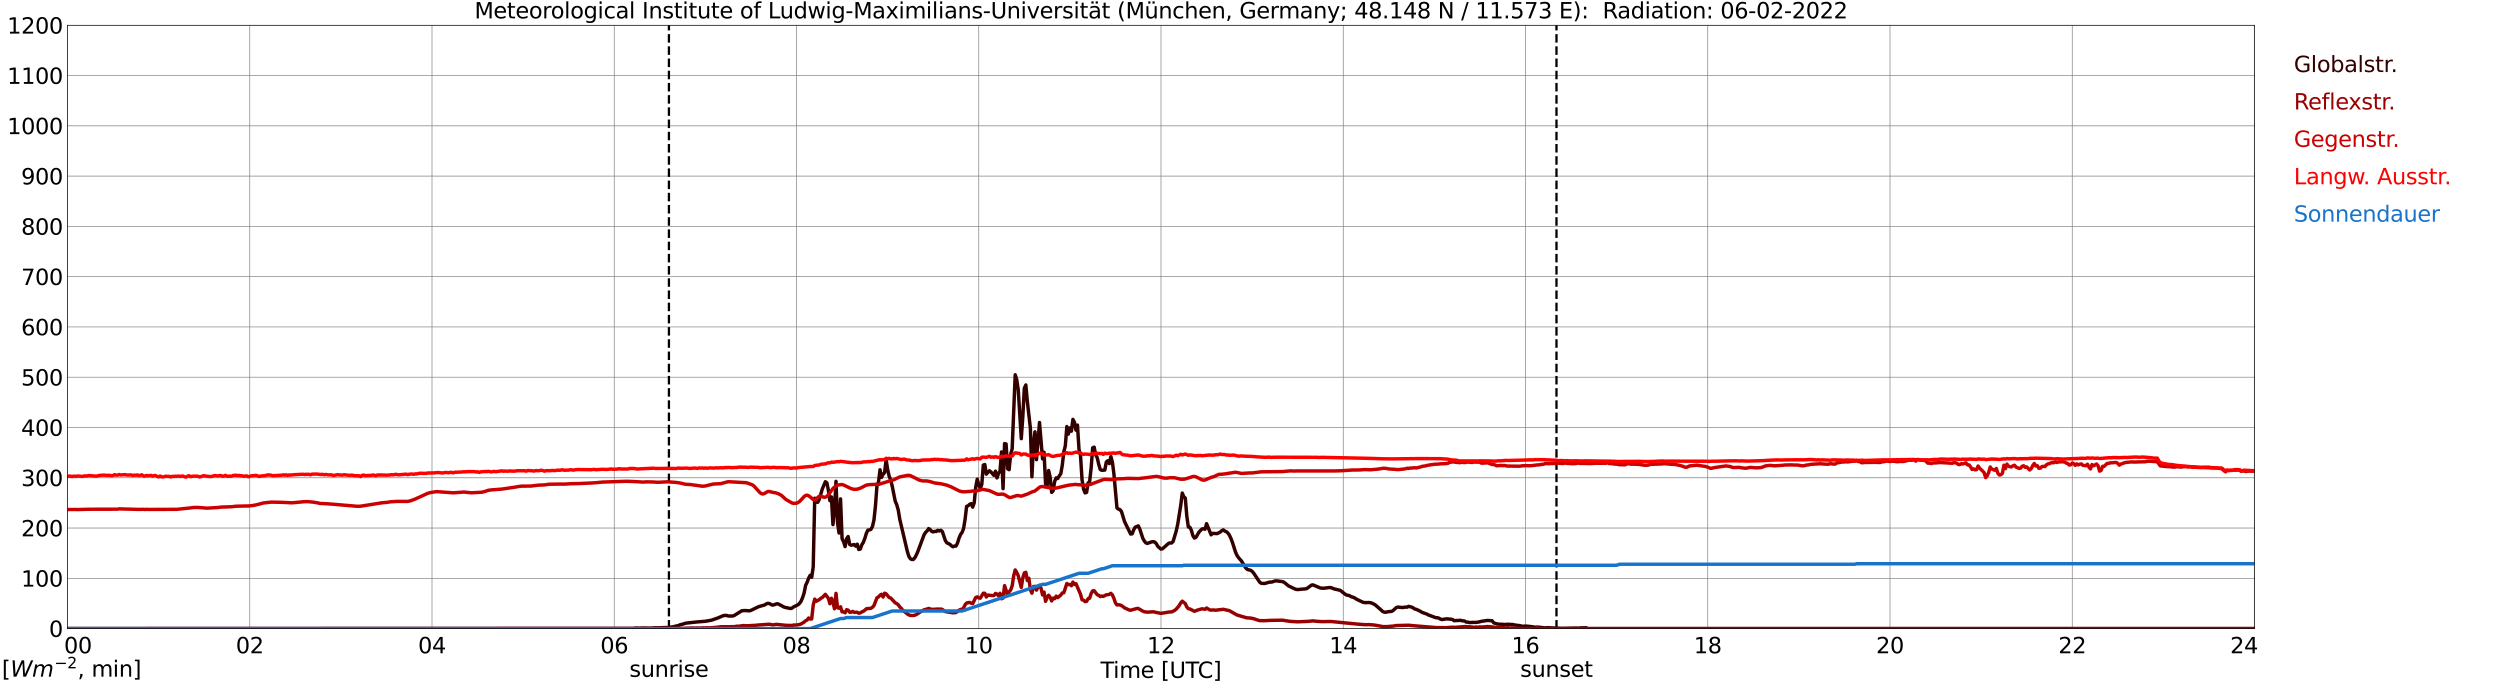 <?xml version="1.0" encoding="utf-8" standalone="no"?>
<!DOCTYPE svg PUBLIC "-//W3C//DTD SVG 1.1//EN"
  "http://www.w3.org/Graphics/SVG/1.1/DTD/svg11.dtd">
<svg xmlns:xlink="http://www.w3.org/1999/xlink" width="1085.4pt" height="296.64pt" viewBox="0 0 1085.4 296.64" xmlns="http://www.w3.org/2000/svg" version="1.1">
 <defs>
  <style type="text/css">*{stroke-linejoin: round; stroke-linecap: butt}</style>
 </defs>
 <g id="figure_1">
  <g id="patch_1">
   <path d="M 0 296.64 
L 1085.4 296.64 
L 1085.4 0 
L 0 0 
z
" style="fill: #ffffff"/>
  </g>
  <g id="axes_1">
   <g id="patch_2">
    <path d="M 29.306 272.909 
L 978.814 272.909 
L 978.814 10.976 
L 29.306 10.976 
z
" style="fill: #ffffff"/>
   </g>
   <g id="patch_3">
    <path d="M 978.814 272.909 
L 978.814 272.909 
L 978.814 10.976 
L 978.814 10.976 
z
" clip-path="url(#p7ccf5ea3fd)" style="fill: #d3d3d3; opacity: 0.25; stroke: #d3d3d3; stroke-linejoin: miter"/>
   </g>
   <g id="matplotlib.axis_1">
    <g id="xtick_1">
     <g id="line2d_1">
      <path d="M 29.306 272.909 
L 29.306 10.976 
" clip-path="url(#p7ccf5ea3fd)" style="fill: none; stroke: #808080; stroke-width: 0.3; stroke-linecap: square"/>
     </g>
     <g id="line2d_2"/>
     <g id="text_1">
      <!--    00 -->
      <g transform="translate(18.733 283.627) scale(0.095 -0.095)">
       <defs>
        <path id="DejaVuSans-20" transform="scale(0.016)"/>
        <path id="DejaVuSans-30" d="M 2034 4250 
Q 1547 4250 1301 3770 
Q 1056 3291 1056 2328 
Q 1056 1369 1301 889 
Q 1547 409 2034 409 
Q 2525 409 2770 889 
Q 3016 1369 3016 2328 
Q 3016 3291 2770 3770 
Q 2525 4250 2034 4250 
z
M 2034 4750 
Q 2819 4750 3233 4129 
Q 3647 3509 3647 2328 
Q 3647 1150 3233 529 
Q 2819 -91 2034 -91 
Q 1250 -91 836 529 
Q 422 1150 422 2328 
Q 422 3509 836 4129 
Q 1250 4750 2034 4750 
z
" transform="scale(0.016)"/>
       </defs>
       <use xlink:href="#DejaVuSans-20"/>
       <use xlink:href="#DejaVuSans-20" transform="translate(31.787 0)"/>
       <use xlink:href="#DejaVuSans-20" transform="translate(63.574 0)"/>
       <use xlink:href="#DejaVuSans-30" transform="translate(95.361 0)"/>
       <use xlink:href="#DejaVuSans-30" transform="translate(158.984 0)"/>
      </g>
     </g>
    </g>
    <g id="xtick_2">
     <g id="line2d_3">
      <path d="M 108.431 272.909 
L 108.431 10.976 
" clip-path="url(#p7ccf5ea3fd)" style="fill: none; stroke: #808080; stroke-width: 0.3; stroke-linecap: square"/>
     </g>
     <g id="line2d_4"/>
     <g id="text_2">
      <!-- 02 -->
      <g transform="translate(102.387 283.627) scale(0.095 -0.095)">
       <defs>
        <path id="DejaVuSans-32" d="M 1228 531 
L 3431 531 
L 3431 0 
L 469 0 
L 469 531 
Q 828 903 1448 1529 
Q 2069 2156 2228 2338 
Q 2531 2678 2651 2914 
Q 2772 3150 2772 3378 
Q 2772 3750 2511 3984 
Q 2250 4219 1831 4219 
Q 1534 4219 1204 4116 
Q 875 4013 500 3803 
L 500 4441 
Q 881 4594 1212 4672 
Q 1544 4750 1819 4750 
Q 2544 4750 2975 4387 
Q 3406 4025 3406 3419 
Q 3406 3131 3298 2873 
Q 3191 2616 2906 2266 
Q 2828 2175 2409 1742 
Q 1991 1309 1228 531 
z
" transform="scale(0.016)"/>
       </defs>
       <use xlink:href="#DejaVuSans-30"/>
       <use xlink:href="#DejaVuSans-32" transform="translate(63.623 0)"/>
      </g>
     </g>
    </g>
    <g id="xtick_3">
     <g id="line2d_5">
      <path d="M 187.557 272.909 
L 187.557 10.976 
" clip-path="url(#p7ccf5ea3fd)" style="fill: none; stroke: #808080; stroke-width: 0.3; stroke-linecap: square"/>
     </g>
     <g id="line2d_6"/>
     <g id="text_3">
      <!-- 04 -->
      <g transform="translate(181.513 283.627) scale(0.095 -0.095)">
       <defs>
        <path id="DejaVuSans-34" d="M 2419 4116 
L 825 1625 
L 2419 1625 
L 2419 4116 
z
M 2253 4666 
L 3047 4666 
L 3047 1625 
L 3713 1625 
L 3713 1100 
L 3047 1100 
L 3047 0 
L 2419 0 
L 2419 1100 
L 313 1100 
L 313 1709 
L 2253 4666 
z
" transform="scale(0.016)"/>
       </defs>
       <use xlink:href="#DejaVuSans-30"/>
       <use xlink:href="#DejaVuSans-34" transform="translate(63.623 0)"/>
      </g>
     </g>
    </g>
    <g id="xtick_4">
     <g id="line2d_7">
      <path d="M 266.683 272.909 
L 266.683 10.976 
" clip-path="url(#p7ccf5ea3fd)" style="fill: none; stroke: #808080; stroke-width: 0.3; stroke-linecap: square"/>
     </g>
     <g id="line2d_8"/>
     <g id="text_4">
      <!-- 06 -->
      <g transform="translate(260.638 283.627) scale(0.095 -0.095)">
       <defs>
        <path id="DejaVuSans-36" d="M 2113 2584 
Q 1688 2584 1439 2293 
Q 1191 2003 1191 1497 
Q 1191 994 1439 701 
Q 1688 409 2113 409 
Q 2538 409 2786 701 
Q 3034 994 3034 1497 
Q 3034 2003 2786 2293 
Q 2538 2584 2113 2584 
z
M 3366 4563 
L 3366 3988 
Q 3128 4100 2886 4159 
Q 2644 4219 2406 4219 
Q 1781 4219 1451 3797 
Q 1122 3375 1075 2522 
Q 1259 2794 1537 2939 
Q 1816 3084 2150 3084 
Q 2853 3084 3261 2657 
Q 3669 2231 3669 1497 
Q 3669 778 3244 343 
Q 2819 -91 2113 -91 
Q 1303 -91 875 529 
Q 447 1150 447 2328 
Q 447 3434 972 4092 
Q 1497 4750 2381 4750 
Q 2619 4750 2861 4703 
Q 3103 4656 3366 4563 
z
" transform="scale(0.016)"/>
       </defs>
       <use xlink:href="#DejaVuSans-30"/>
       <use xlink:href="#DejaVuSans-36" transform="translate(63.623 0)"/>
      </g>
     </g>
    </g>
    <g id="xtick_5">
     <g id="line2d_9">
      <path d="M 345.808 272.909 
L 345.808 10.976 
" clip-path="url(#p7ccf5ea3fd)" style="fill: none; stroke: #808080; stroke-width: 0.3; stroke-linecap: square"/>
     </g>
     <g id="line2d_10"/>
     <g id="text_5">
      <!-- 08 -->
      <g transform="translate(339.764 283.627) scale(0.095 -0.095)">
       <defs>
        <path id="DejaVuSans-38" d="M 2034 2216 
Q 1584 2216 1326 1975 
Q 1069 1734 1069 1313 
Q 1069 891 1326 650 
Q 1584 409 2034 409 
Q 2484 409 2743 651 
Q 3003 894 3003 1313 
Q 3003 1734 2745 1975 
Q 2488 2216 2034 2216 
z
M 1403 2484 
Q 997 2584 770 2862 
Q 544 3141 544 3541 
Q 544 4100 942 4425 
Q 1341 4750 2034 4750 
Q 2731 4750 3128 4425 
Q 3525 4100 3525 3541 
Q 3525 3141 3298 2862 
Q 3072 2584 2669 2484 
Q 3125 2378 3379 2068 
Q 3634 1759 3634 1313 
Q 3634 634 3220 271 
Q 2806 -91 2034 -91 
Q 1263 -91 848 271 
Q 434 634 434 1313 
Q 434 1759 690 2068 
Q 947 2378 1403 2484 
z
M 1172 3481 
Q 1172 3119 1398 2916 
Q 1625 2713 2034 2713 
Q 2441 2713 2670 2916 
Q 2900 3119 2900 3481 
Q 2900 3844 2670 4047 
Q 2441 4250 2034 4250 
Q 1625 4250 1398 4047 
Q 1172 3844 1172 3481 
z
" transform="scale(0.016)"/>
       </defs>
       <use xlink:href="#DejaVuSans-30"/>
       <use xlink:href="#DejaVuSans-38" transform="translate(63.623 0)"/>
      </g>
     </g>
    </g>
    <g id="xtick_6">
     <g id="line2d_11">
      <path d="M 424.934 272.909 
L 424.934 10.976 
" clip-path="url(#p7ccf5ea3fd)" style="fill: none; stroke: #808080; stroke-width: 0.3; stroke-linecap: square"/>
     </g>
     <g id="line2d_12"/>
     <g id="text_6">
      <!-- 10 -->
      <g transform="translate(418.89 283.627) scale(0.095 -0.095)">
       <defs>
        <path id="DejaVuSans-31" d="M 794 531 
L 1825 531 
L 1825 4091 
L 703 3866 
L 703 4441 
L 1819 4666 
L 2450 4666 
L 2450 531 
L 3481 531 
L 3481 0 
L 794 0 
L 794 531 
z
" transform="scale(0.016)"/>
       </defs>
       <use xlink:href="#DejaVuSans-31"/>
       <use xlink:href="#DejaVuSans-30" transform="translate(63.623 0)"/>
      </g>
     </g>
    </g>
    <g id="xtick_7">
     <g id="line2d_13">
      <path d="M 504.06 272.909 
L 504.06 10.976 
" clip-path="url(#p7ccf5ea3fd)" style="fill: none; stroke: #808080; stroke-width: 0.3; stroke-linecap: square"/>
     </g>
     <g id="line2d_14"/>
     <g id="text_7">
      <!-- 12 -->
      <g transform="translate(498.015 283.627) scale(0.095 -0.095)">
       <use xlink:href="#DejaVuSans-31"/>
       <use xlink:href="#DejaVuSans-32" transform="translate(63.623 0)"/>
      </g>
     </g>
    </g>
    <g id="xtick_8">
     <g id="line2d_15">
      <path d="M 583.185 272.909 
L 583.185 10.976 
" clip-path="url(#p7ccf5ea3fd)" style="fill: none; stroke: #808080; stroke-width: 0.3; stroke-linecap: square"/>
     </g>
     <g id="line2d_16"/>
     <g id="text_8">
      <!-- 14 -->
      <g transform="translate(577.141 283.627) scale(0.095 -0.095)">
       <use xlink:href="#DejaVuSans-31"/>
       <use xlink:href="#DejaVuSans-34" transform="translate(63.623 0)"/>
      </g>
     </g>
    </g>
    <g id="xtick_9">
     <g id="line2d_17">
      <path d="M 662.311 272.909 
L 662.311 10.976 
" clip-path="url(#p7ccf5ea3fd)" style="fill: none; stroke: #808080; stroke-width: 0.3; stroke-linecap: square"/>
     </g>
     <g id="line2d_18"/>
     <g id="text_9">
      <!-- 16 -->
      <g transform="translate(656.267 283.627) scale(0.095 -0.095)">
       <use xlink:href="#DejaVuSans-31"/>
       <use xlink:href="#DejaVuSans-36" transform="translate(63.623 0)"/>
      </g>
     </g>
    </g>
    <g id="xtick_10">
     <g id="line2d_19">
      <path d="M 741.437 272.909 
L 741.437 10.976 
" clip-path="url(#p7ccf5ea3fd)" style="fill: none; stroke: #808080; stroke-width: 0.3; stroke-linecap: square"/>
     </g>
     <g id="line2d_20"/>
     <g id="text_10">
      <!-- 18 -->
      <g transform="translate(735.392 283.627) scale(0.095 -0.095)">
       <use xlink:href="#DejaVuSans-31"/>
       <use xlink:href="#DejaVuSans-38" transform="translate(63.623 0)"/>
      </g>
     </g>
    </g>
    <g id="xtick_11">
     <g id="line2d_21">
      <path d="M 820.562 272.909 
L 820.562 10.976 
" clip-path="url(#p7ccf5ea3fd)" style="fill: none; stroke: #808080; stroke-width: 0.3; stroke-linecap: square"/>
     </g>
     <g id="line2d_22"/>
     <g id="text_11">
      <!-- 20 -->
      <g transform="translate(814.518 283.627) scale(0.095 -0.095)">
       <use xlink:href="#DejaVuSans-32"/>
       <use xlink:href="#DejaVuSans-30" transform="translate(63.623 0)"/>
      </g>
     </g>
    </g>
    <g id="xtick_12">
     <g id="line2d_23">
      <path d="M 899.688 272.909 
L 899.688 10.976 
" clip-path="url(#p7ccf5ea3fd)" style="fill: none; stroke: #808080; stroke-width: 0.3; stroke-linecap: square"/>
     </g>
     <g id="line2d_24"/>
     <g id="text_12">
      <!-- 22 -->
      <g transform="translate(893.644 283.627) scale(0.095 -0.095)">
       <use xlink:href="#DejaVuSans-32"/>
       <use xlink:href="#DejaVuSans-32" transform="translate(63.623 0)"/>
      </g>
     </g>
    </g>
    <g id="xtick_13">
     <g id="line2d_25">
      <path d="M 978.814 272.909 
L 978.814 10.976 
" clip-path="url(#p7ccf5ea3fd)" style="fill: none; stroke: #808080; stroke-width: 0.3; stroke-linecap: square"/>
     </g>
     <g id="line2d_26"/>
     <g id="text_13">
      <!-- 24    -->
      <g transform="translate(968.241 283.627) scale(0.095 -0.095)">
       <use xlink:href="#DejaVuSans-32"/>
       <use xlink:href="#DejaVuSans-34" transform="translate(63.623 0)"/>
       <use xlink:href="#DejaVuSans-20" transform="translate(127.246 0)"/>
       <use xlink:href="#DejaVuSans-20" transform="translate(159.033 0)"/>
       <use xlink:href="#DejaVuSans-20" transform="translate(190.82 0)"/>
      </g>
     </g>
    </g>
    <g id="text_14">
     <!-- Time [UTC] -->
     <g transform="translate(477.806 294.322) scale(0.095 -0.095)">
      <defs>
       <path id="DejaVuSans-54" d="M -19 4666 
L 3928 4666 
L 3928 4134 
L 2272 4134 
L 2272 0 
L 1638 0 
L 1638 4134 
L -19 4134 
L -19 4666 
z
" transform="scale(0.016)"/>
       <path id="DejaVuSans-69" d="M 603 3500 
L 1178 3500 
L 1178 0 
L 603 0 
L 603 3500 
z
M 603 4863 
L 1178 4863 
L 1178 4134 
L 603 4134 
L 603 4863 
z
" transform="scale(0.016)"/>
       <path id="DejaVuSans-6d" d="M 3328 2828 
Q 3544 3216 3844 3400 
Q 4144 3584 4550 3584 
Q 5097 3584 5394 3201 
Q 5691 2819 5691 2113 
L 5691 0 
L 5113 0 
L 5113 2094 
Q 5113 2597 4934 2840 
Q 4756 3084 4391 3084 
Q 3944 3084 3684 2787 
Q 3425 2491 3425 1978 
L 3425 0 
L 2847 0 
L 2847 2094 
Q 2847 2600 2669 2842 
Q 2491 3084 2119 3084 
Q 1678 3084 1418 2786 
Q 1159 2488 1159 1978 
L 1159 0 
L 581 0 
L 581 3500 
L 1159 3500 
L 1159 2956 
Q 1356 3278 1631 3431 
Q 1906 3584 2284 3584 
Q 2666 3584 2933 3390 
Q 3200 3197 3328 2828 
z
" transform="scale(0.016)"/>
       <path id="DejaVuSans-65" d="M 3597 1894 
L 3597 1613 
L 953 1613 
Q 991 1019 1311 708 
Q 1631 397 2203 397 
Q 2534 397 2845 478 
Q 3156 559 3463 722 
L 3463 178 
Q 3153 47 2828 -22 
Q 2503 -91 2169 -91 
Q 1331 -91 842 396 
Q 353 884 353 1716 
Q 353 2575 817 3079 
Q 1281 3584 2069 3584 
Q 2775 3584 3186 3129 
Q 3597 2675 3597 1894 
z
M 3022 2063 
Q 3016 2534 2758 2815 
Q 2500 3097 2075 3097 
Q 1594 3097 1305 2825 
Q 1016 2553 972 2059 
L 3022 2063 
z
" transform="scale(0.016)"/>
       <path id="DejaVuSans-5b" d="M 550 4863 
L 1875 4863 
L 1875 4416 
L 1125 4416 
L 1125 -397 
L 1875 -397 
L 1875 -844 
L 550 -844 
L 550 4863 
z
" transform="scale(0.016)"/>
       <path id="DejaVuSans-55" d="M 556 4666 
L 1191 4666 
L 1191 1831 
Q 1191 1081 1462 751 
Q 1734 422 2344 422 
Q 2950 422 3222 751 
Q 3494 1081 3494 1831 
L 3494 4666 
L 4128 4666 
L 4128 1753 
Q 4128 841 3676 375 
Q 3225 -91 2344 -91 
Q 1459 -91 1007 375 
Q 556 841 556 1753 
L 556 4666 
z
" transform="scale(0.016)"/>
       <path id="DejaVuSans-43" d="M 4122 4306 
L 4122 3641 
Q 3803 3938 3442 4084 
Q 3081 4231 2675 4231 
Q 1875 4231 1450 3742 
Q 1025 3253 1025 2328 
Q 1025 1406 1450 917 
Q 1875 428 2675 428 
Q 3081 428 3442 575 
Q 3803 722 4122 1019 
L 4122 359 
Q 3791 134 3420 21 
Q 3050 -91 2638 -91 
Q 1578 -91 968 557 
Q 359 1206 359 2328 
Q 359 3453 968 4101 
Q 1578 4750 2638 4750 
Q 3056 4750 3426 4639 
Q 3797 4528 4122 4306 
z
" transform="scale(0.016)"/>
       <path id="DejaVuSans-5d" d="M 1947 4863 
L 1947 -844 
L 622 -844 
L 622 -397 
L 1369 -397 
L 1369 4416 
L 622 4416 
L 622 4863 
L 1947 4863 
z
" transform="scale(0.016)"/>
      </defs>
      <use xlink:href="#DejaVuSans-54"/>
      <use xlink:href="#DejaVuSans-69" transform="translate(57.959 0)"/>
      <use xlink:href="#DejaVuSans-6d" transform="translate(85.742 0)"/>
      <use xlink:href="#DejaVuSans-65" transform="translate(183.154 0)"/>
      <use xlink:href="#DejaVuSans-20" transform="translate(244.678 0)"/>
      <use xlink:href="#DejaVuSans-5b" transform="translate(276.465 0)"/>
      <use xlink:href="#DejaVuSans-55" transform="translate(315.479 0)"/>
      <use xlink:href="#DejaVuSans-54" transform="translate(388.672 0)"/>
      <use xlink:href="#DejaVuSans-43" transform="translate(443.881 0)"/>
      <use xlink:href="#DejaVuSans-5d" transform="translate(513.705 0)"/>
     </g>
    </g>
   </g>
   <g id="matplotlib.axis_2">
    <g id="ytick_1">
     <g id="line2d_27">
      <path d="M 29.306 272.909 
L 978.814 272.909 
" clip-path="url(#p7ccf5ea3fd)" style="fill: none; stroke: #808080; stroke-width: 0.3; stroke-linecap: square"/>
     </g>
     <g id="line2d_28"/>
     <g id="text_15">
      <!-- 0 -->
      <g transform="translate(21.261 276.518) scale(0.095 -0.095)">
       <use xlink:href="#DejaVuSans-30"/>
      </g>
     </g>
    </g>
    <g id="ytick_2">
     <g id="line2d_29">
      <path d="M 29.306 251.081 
L 978.814 251.081 
" clip-path="url(#p7ccf5ea3fd)" style="fill: none; stroke: #808080; stroke-width: 0.3; stroke-linecap: square"/>
     </g>
     <g id="line2d_30"/>
     <g id="text_16">
      <!-- 100 -->
      <g transform="translate(9.173 254.69) scale(0.095 -0.095)">
       <use xlink:href="#DejaVuSans-31"/>
       <use xlink:href="#DejaVuSans-30" transform="translate(63.623 0)"/>
       <use xlink:href="#DejaVuSans-30" transform="translate(127.246 0)"/>
      </g>
     </g>
    </g>
    <g id="ytick_3">
     <g id="line2d_31">
      <path d="M 29.306 229.253 
L 978.814 229.253 
" clip-path="url(#p7ccf5ea3fd)" style="fill: none; stroke: #808080; stroke-width: 0.3; stroke-linecap: square"/>
     </g>
     <g id="line2d_32"/>
     <g id="text_17">
      <!-- 200 -->
      <g transform="translate(9.173 232.863) scale(0.095 -0.095)">
       <use xlink:href="#DejaVuSans-32"/>
       <use xlink:href="#DejaVuSans-30" transform="translate(63.623 0)"/>
       <use xlink:href="#DejaVuSans-30" transform="translate(127.246 0)"/>
      </g>
     </g>
    </g>
    <g id="ytick_4">
     <g id="line2d_33">
      <path d="M 29.306 207.426 
L 978.814 207.426 
" clip-path="url(#p7ccf5ea3fd)" style="fill: none; stroke: #808080; stroke-width: 0.3; stroke-linecap: square"/>
     </g>
     <g id="line2d_34"/>
     <g id="text_18">
      <!-- 300 -->
      <g transform="translate(9.173 211.035) scale(0.095 -0.095)">
       <defs>
        <path id="DejaVuSans-33" d="M 2597 2516 
Q 3050 2419 3304 2112 
Q 3559 1806 3559 1356 
Q 3559 666 3084 287 
Q 2609 -91 1734 -91 
Q 1441 -91 1130 -33 
Q 819 25 488 141 
L 488 750 
Q 750 597 1062 519 
Q 1375 441 1716 441 
Q 2309 441 2620 675 
Q 2931 909 2931 1356 
Q 2931 1769 2642 2001 
Q 2353 2234 1838 2234 
L 1294 2234 
L 1294 2753 
L 1863 2753 
Q 2328 2753 2575 2939 
Q 2822 3125 2822 3475 
Q 2822 3834 2567 4026 
Q 2313 4219 1838 4219 
Q 1578 4219 1281 4162 
Q 984 4106 628 3988 
L 628 4550 
Q 988 4650 1302 4700 
Q 1616 4750 1894 4750 
Q 2613 4750 3031 4423 
Q 3450 4097 3450 3541 
Q 3450 3153 3228 2886 
Q 3006 2619 2597 2516 
z
" transform="scale(0.016)"/>
       </defs>
       <use xlink:href="#DejaVuSans-33"/>
       <use xlink:href="#DejaVuSans-30" transform="translate(63.623 0)"/>
       <use xlink:href="#DejaVuSans-30" transform="translate(127.246 0)"/>
      </g>
     </g>
    </g>
    <g id="ytick_5">
     <g id="line2d_35">
      <path d="M 29.306 185.598 
L 978.814 185.598 
" clip-path="url(#p7ccf5ea3fd)" style="fill: none; stroke: #808080; stroke-width: 0.3; stroke-linecap: square"/>
     </g>
     <g id="line2d_36"/>
     <g id="text_19">
      <!-- 400 -->
      <g transform="translate(9.173 189.207) scale(0.095 -0.095)">
       <use xlink:href="#DejaVuSans-34"/>
       <use xlink:href="#DejaVuSans-30" transform="translate(63.623 0)"/>
       <use xlink:href="#DejaVuSans-30" transform="translate(127.246 0)"/>
      </g>
     </g>
    </g>
    <g id="ytick_6">
     <g id="line2d_37">
      <path d="M 29.306 163.77 
L 978.814 163.77 
" clip-path="url(#p7ccf5ea3fd)" style="fill: none; stroke: #808080; stroke-width: 0.3; stroke-linecap: square"/>
     </g>
     <g id="line2d_38"/>
     <g id="text_20">
      <!-- 500 -->
      <g transform="translate(9.173 167.379) scale(0.095 -0.095)">
       <defs>
        <path id="DejaVuSans-35" d="M 691 4666 
L 3169 4666 
L 3169 4134 
L 1269 4134 
L 1269 2991 
Q 1406 3038 1543 3061 
Q 1681 3084 1819 3084 
Q 2600 3084 3056 2656 
Q 3513 2228 3513 1497 
Q 3513 744 3044 326 
Q 2575 -91 1722 -91 
Q 1428 -91 1123 -41 
Q 819 9 494 109 
L 494 744 
Q 775 591 1075 516 
Q 1375 441 1709 441 
Q 2250 441 2565 725 
Q 2881 1009 2881 1497 
Q 2881 1984 2565 2268 
Q 2250 2553 1709 2553 
Q 1456 2553 1204 2497 
Q 953 2441 691 2322 
L 691 4666 
z
" transform="scale(0.016)"/>
       </defs>
       <use xlink:href="#DejaVuSans-35"/>
       <use xlink:href="#DejaVuSans-30" transform="translate(63.623 0)"/>
       <use xlink:href="#DejaVuSans-30" transform="translate(127.246 0)"/>
      </g>
     </g>
    </g>
    <g id="ytick_7">
     <g id="line2d_39">
      <path d="M 29.306 141.942 
L 978.814 141.942 
" clip-path="url(#p7ccf5ea3fd)" style="fill: none; stroke: #808080; stroke-width: 0.3; stroke-linecap: square"/>
     </g>
     <g id="line2d_40"/>
     <g id="text_21">
      <!-- 600 -->
      <g transform="translate(9.173 145.551) scale(0.095 -0.095)">
       <use xlink:href="#DejaVuSans-36"/>
       <use xlink:href="#DejaVuSans-30" transform="translate(63.623 0)"/>
       <use xlink:href="#DejaVuSans-30" transform="translate(127.246 0)"/>
      </g>
     </g>
    </g>
    <g id="ytick_8">
     <g id="line2d_41">
      <path d="M 29.306 120.114 
L 978.814 120.114 
" clip-path="url(#p7ccf5ea3fd)" style="fill: none; stroke: #808080; stroke-width: 0.3; stroke-linecap: square"/>
     </g>
     <g id="line2d_42"/>
     <g id="text_22">
      <!-- 700 -->
      <g transform="translate(9.173 123.724) scale(0.095 -0.095)">
       <defs>
        <path id="DejaVuSans-37" d="M 525 4666 
L 3525 4666 
L 3525 4397 
L 1831 0 
L 1172 0 
L 2766 4134 
L 525 4134 
L 525 4666 
z
" transform="scale(0.016)"/>
       </defs>
       <use xlink:href="#DejaVuSans-37"/>
       <use xlink:href="#DejaVuSans-30" transform="translate(63.623 0)"/>
       <use xlink:href="#DejaVuSans-30" transform="translate(127.246 0)"/>
      </g>
     </g>
    </g>
    <g id="ytick_9">
     <g id="line2d_43">
      <path d="M 29.306 98.287 
L 978.814 98.287 
" clip-path="url(#p7ccf5ea3fd)" style="fill: none; stroke: #808080; stroke-width: 0.3; stroke-linecap: square"/>
     </g>
     <g id="line2d_44"/>
     <g id="text_23">
      <!-- 800 -->
      <g transform="translate(9.173 101.896) scale(0.095 -0.095)">
       <use xlink:href="#DejaVuSans-38"/>
       <use xlink:href="#DejaVuSans-30" transform="translate(63.623 0)"/>
       <use xlink:href="#DejaVuSans-30" transform="translate(127.246 0)"/>
      </g>
     </g>
    </g>
    <g id="ytick_10">
     <g id="line2d_45">
      <path d="M 29.306 76.459 
L 978.814 76.459 
" clip-path="url(#p7ccf5ea3fd)" style="fill: none; stroke: #808080; stroke-width: 0.3; stroke-linecap: square"/>
     </g>
     <g id="line2d_46"/>
     <g id="text_24">
      <!-- 900 -->
      <g transform="translate(9.173 80.068) scale(0.095 -0.095)">
       <defs>
        <path id="DejaVuSans-39" d="M 703 97 
L 703 672 
Q 941 559 1184 500 
Q 1428 441 1663 441 
Q 2288 441 2617 861 
Q 2947 1281 2994 2138 
Q 2813 1869 2534 1725 
Q 2256 1581 1919 1581 
Q 1219 1581 811 2004 
Q 403 2428 403 3163 
Q 403 3881 828 4315 
Q 1253 4750 1959 4750 
Q 2769 4750 3195 4129 
Q 3622 3509 3622 2328 
Q 3622 1225 3098 567 
Q 2575 -91 1691 -91 
Q 1453 -91 1209 -44 
Q 966 3 703 97 
z
M 1959 2075 
Q 2384 2075 2632 2365 
Q 2881 2656 2881 3163 
Q 2881 3666 2632 3958 
Q 2384 4250 1959 4250 
Q 1534 4250 1286 3958 
Q 1038 3666 1038 3163 
Q 1038 2656 1286 2365 
Q 1534 2075 1959 2075 
z
" transform="scale(0.016)"/>
       </defs>
       <use xlink:href="#DejaVuSans-39"/>
       <use xlink:href="#DejaVuSans-30" transform="translate(63.623 0)"/>
       <use xlink:href="#DejaVuSans-30" transform="translate(127.246 0)"/>
      </g>
     </g>
    </g>
    <g id="ytick_11">
     <g id="line2d_47">
      <path d="M 29.306 54.631 
L 978.814 54.631 
" clip-path="url(#p7ccf5ea3fd)" style="fill: none; stroke: #808080; stroke-width: 0.3; stroke-linecap: square"/>
     </g>
     <g id="line2d_48"/>
     <g id="text_25">
      <!-- 1000 -->
      <g transform="translate(3.128 58.24) scale(0.095 -0.095)">
       <use xlink:href="#DejaVuSans-31"/>
       <use xlink:href="#DejaVuSans-30" transform="translate(63.623 0)"/>
       <use xlink:href="#DejaVuSans-30" transform="translate(127.246 0)"/>
       <use xlink:href="#DejaVuSans-30" transform="translate(190.869 0)"/>
      </g>
     </g>
    </g>
    <g id="ytick_12">
     <g id="line2d_49">
      <path d="M 29.306 32.803 
L 978.814 32.803 
" clip-path="url(#p7ccf5ea3fd)" style="fill: none; stroke: #808080; stroke-width: 0.3; stroke-linecap: square"/>
     </g>
     <g id="line2d_50"/>
     <g id="text_26">
      <!-- 1100 -->
      <g transform="translate(3.128 36.413) scale(0.095 -0.095)">
       <use xlink:href="#DejaVuSans-31"/>
       <use xlink:href="#DejaVuSans-31" transform="translate(63.623 0)"/>
       <use xlink:href="#DejaVuSans-30" transform="translate(127.246 0)"/>
       <use xlink:href="#DejaVuSans-30" transform="translate(190.869 0)"/>
      </g>
     </g>
    </g>
    <g id="ytick_13">
     <g id="line2d_51">
      <path d="M 29.306 10.976 
L 978.814 10.976 
" clip-path="url(#p7ccf5ea3fd)" style="fill: none; stroke: #808080; stroke-width: 0.3; stroke-linecap: square"/>
     </g>
     <g id="line2d_52"/>
     <g id="text_27">
      <!-- 1200 -->
      <g transform="translate(3.128 14.585) scale(0.095 -0.095)">
       <use xlink:href="#DejaVuSans-31"/>
       <use xlink:href="#DejaVuSans-32" transform="translate(63.623 0)"/>
       <use xlink:href="#DejaVuSans-30" transform="translate(127.246 0)"/>
       <use xlink:href="#DejaVuSans-30" transform="translate(190.869 0)"/>
      </g>
     </g>
    </g>
   </g>
   <g id="line2d_53">
    <path d="M 290.42 272.909 
L 290.42 10.976 
" clip-path="url(#p7ccf5ea3fd)" style="fill: none; stroke-dasharray: 3.7,1.6; stroke-dashoffset: 0; stroke: #000000"/>
   </g>
   <g id="line2d_54">
    <path d="M 675.762 272.909 
L 675.762 10.976 
" clip-path="url(#p7ccf5ea3fd)" style="fill: none; stroke-dasharray: 3.7,1.6; stroke-dashoffset: 0; stroke: #000000"/>
   </g>
   <g id="line2d_55">
    <path d="M 29.306 272.909 
L 275.255 272.909 
L 275.914 272.669 
L 277.892 272.791 
L 278.552 272.669 
L 282.508 272.749 
L 284.486 272.546 
L 285.145 272.608 
L 286.464 272.546 
L 289.102 272.446 
L 289.761 272.488 
L 292.399 272.101 
L 293.717 271.756 
L 294.377 271.676 
L 295.036 271.331 
L 297.014 270.805 
L 297.674 270.562 
L 302.289 270.054 
L 306.246 269.731 
L 308.883 269.264 
L 311.521 268.351 
L 314.158 267.238 
L 315.477 267.177 
L 316.136 267.441 
L 318.114 267.461 
L 318.774 267.216 
L 322.071 265.171 
L 323.39 265.068 
L 325.368 265.21 
L 326.027 265.007 
L 329.324 263.407 
L 331.961 262.656 
L 332.621 262.231 
L 333.28 261.947 
L 333.94 262.008 
L 335.258 262.698 
L 335.918 262.637 
L 337.236 262.13 
L 337.896 262.211 
L 340.533 263.63 
L 343.171 264.197 
L 343.83 264.036 
L 344.49 263.529 
L 346.468 262.576 
L 347.127 261.947 
L 347.787 261.037 
L 348.446 259.476 
L 349.105 257.509 
L 349.765 254.146 
L 350.424 252.788 
L 351.083 251.002 
L 351.743 249.767 
L 352.402 250.638 
L 353.062 246.181 
L 353.721 216.305 
L 354.38 217.968 
L 355.04 218.069 
L 355.699 216.753 
L 357.018 212.273 
L 358.337 209.152 
L 358.996 209.639 
L 359.655 212.88 
L 360.315 217.381 
L 360.974 215.738 
L 361.634 227.756 
L 362.293 221.151 
L 362.952 208.991 
L 363.612 226.946 
L 364.271 231.405 
L 364.93 216.611 
L 365.59 233.837 
L 366.249 235.175 
L 366.909 237.303 
L 367.568 233.879 
L 368.227 232.944 
L 368.887 236.349 
L 369.546 236.714 
L 370.865 236.43 
L 371.524 237.12 
L 372.184 236.269 
L 372.843 238.558 
L 373.502 238.377 
L 374.162 236.533 
L 374.821 235.479 
L 375.481 233.737 
L 376.14 231.547 
L 376.799 230.168 
L 377.459 230.067 
L 378.118 229.825 
L 378.777 228.629 
L 379.437 225.772 
L 380.096 219.59 
L 380.756 210.671 
L 381.415 209.333 
L 382.074 203.964 
L 382.734 207.266 
L 383.393 205.908 
L 384.053 205.199 
L 384.712 199.565 
L 385.371 203.822 
L 386.031 206.74 
L 386.69 208.362 
L 387.349 210.997 
L 388.668 217.582 
L 389.328 219.143 
L 389.987 221.474 
L 390.646 225.447 
L 393.943 239.471 
L 394.603 241.56 
L 395.262 242.612 
L 395.921 242.917 
L 396.581 242.856 
L 397.24 242.066 
L 397.899 240.809 
L 398.559 239.268 
L 401.196 232.176 
L 401.856 231.122 
L 402.515 230.513 
L 403.175 229.5 
L 403.834 229.906 
L 404.493 230.696 
L 405.153 230.938 
L 405.812 230.676 
L 406.471 230.757 
L 407.131 230.229 
L 407.79 230.535 
L 408.45 230.209 
L 409.109 230.735 
L 410.428 234.688 
L 411.087 235.682 
L 412.406 236.31 
L 413.065 236.958 
L 413.725 237.384 
L 414.384 237.059 
L 415.043 237.081 
L 415.703 235.804 
L 416.362 233.676 
L 417.022 232.073 
L 417.681 231.183 
L 418.34 229.48 
L 419 225.508 
L 419.659 219.852 
L 420.318 219.59 
L 420.978 218.961 
L 421.637 218.658 
L 422.297 220.177 
L 422.956 218.352 
L 423.615 211.564 
L 424.275 208.056 
L 424.934 210.407 
L 425.593 212.132 
L 426.253 210.307 
L 426.912 201.916 
L 427.572 201.694 
L 428.231 205.847 
L 429.55 204.389 
L 430.209 204.876 
L 431.528 206.376 
L 432.187 204.551 
L 432.847 207.489 
L 433.506 205.585 
L 434.165 204.512 
L 434.825 196.221 
L 435.484 212.151 
L 436.144 192.594 
L 436.803 192.755 
L 437.462 203.518 
L 438.122 203.922 
L 438.781 197.276 
L 439.44 194.883 
L 440.759 162.72 
L 441.419 164.807 
L 442.078 169.205 
L 443.397 190.446 
L 444.056 181.062 
L 444.716 168.576 
L 445.375 167.138 
L 446.034 174.352 
L 447.353 185.906 
L 448.012 207.004 
L 448.672 193.141 
L 449.331 187.486 
L 449.991 199.565 
L 451.309 183.432 
L 452.628 199.22 
L 453.287 196.363 
L 453.947 210.246 
L 454.606 211.058 
L 455.266 204.267 
L 455.925 207.124 
L 456.584 213.773 
L 457.244 213.103 
L 457.903 208.969 
L 458.563 207.469 
L 459.222 207.753 
L 459.881 206.618 
L 460.541 205.705 
L 461.2 201.977 
L 461.859 196.241 
L 462.519 193.545 
L 463.178 185.196 
L 463.838 188.459 
L 464.497 185.783 
L 465.156 187.202 
L 465.816 182.075 
L 466.475 183.291 
L 467.134 186.757 
L 467.794 184.567 
L 468.453 195.147 
L 469.113 197.782 
L 469.772 208.259 
L 470.431 212.313 
L 471.091 213.996 
L 471.75 213.773 
L 472.409 209.678 
L 473.069 209.111 
L 473.728 203.173 
L 474.388 194.438 
L 475.047 194.135 
L 475.706 197.538 
L 476.366 198.714 
L 477.025 201.591 
L 477.685 203.841 
L 478.344 204.206 
L 479.663 204.086 
L 480.322 200.578 
L 480.981 200.032 
L 481.641 201.288 
L 482.3 198.188 
L 482.96 200.681 
L 483.619 205.767 
L 484.938 220.542 
L 485.597 221.048 
L 486.256 221.271 
L 486.916 222.122 
L 488.235 226.459 
L 490.872 231.851 
L 491.532 231.77 
L 492.191 230.048 
L 492.85 228.891 
L 494.169 228.323 
L 494.828 229.622 
L 496.147 233.654 
L 496.807 234.872 
L 497.466 235.682 
L 498.125 235.924 
L 500.103 235.236 
L 500.763 235.195 
L 501.422 235.378 
L 502.082 236.127 
L 502.741 237.282 
L 504.06 238.417 
L 504.719 238.235 
L 507.357 235.904 
L 508.016 235.701 
L 508.675 235.743 
L 509.335 235.014 
L 510.654 230.594 
L 511.313 227.655 
L 512.632 219.387 
L 513.291 214.076 
L 513.95 215.679 
L 514.61 216.246 
L 515.269 224.15 
L 515.929 228.791 
L 516.588 228.913 
L 517.247 230.251 
L 517.907 232.56 
L 518.566 233.614 
L 519.226 233.311 
L 520.544 231 
L 521.863 229.661 
L 522.522 229.561 
L 523.182 229.764 
L 523.841 227.352 
L 525.819 232.196 
L 526.479 231.567 
L 528.457 231.67 
L 529.776 231 
L 530.435 230.412 
L 531.094 230.048 
L 531.754 230.574 
L 532.413 230.838 
L 533.073 231.386 
L 533.732 232.296 
L 534.391 233.715 
L 535.051 235.417 
L 536.369 239.573 
L 537.029 241.093 
L 537.688 242.066 
L 539.007 243.566 
L 540.326 245.775 
L 540.985 246.726 
L 541.644 247.255 
L 542.963 247.6 
L 543.623 248.064 
L 544.282 248.815 
L 546.919 252.766 
L 547.579 253.253 
L 548.898 253.334 
L 549.557 253.214 
L 550.876 252.788 
L 552.195 252.685 
L 553.513 252.24 
L 554.173 252.179 
L 556.81 252.524 
L 557.47 252.788 
L 559.448 254.388 
L 562.085 255.645 
L 562.745 255.888 
L 563.404 255.968 
L 566.042 255.706 
L 566.701 255.685 
L 567.36 255.523 
L 568.679 254.571 
L 569.338 254.063 
L 569.998 253.921 
L 573.295 255.3 
L 574.613 255.401 
L 577.251 255.078 
L 577.91 255.139 
L 579.229 255.685 
L 581.867 256.294 
L 583.185 257.326 
L 584.504 258.319 
L 585.823 258.564 
L 586.482 259.009 
L 587.801 259.415 
L 589.12 260.244 
L 591.757 261.482 
L 592.417 261.624 
L 594.395 261.604 
L 595.054 261.685 
L 595.714 261.888 
L 597.032 262.595 
L 599.011 264.298 
L 600.329 265.494 
L 600.989 265.758 
L 601.648 265.839 
L 602.307 265.636 
L 604.286 265.413 
L 604.945 264.948 
L 606.264 263.772 
L 606.923 263.569 
L 608.242 263.711 
L 608.901 263.772 
L 610.22 263.569 
L 610.879 263.63 
L 611.539 263.246 
L 612.858 263.588 
L 613.517 263.894 
L 614.176 264.381 
L 614.836 264.542 
L 616.154 265.129 
L 617.473 265.9 
L 619.451 266.59 
L 620.111 266.974 
L 623.408 268.19 
L 624.067 268.19 
L 624.726 268.393 
L 625.386 268.799 
L 626.045 268.98 
L 627.364 268.777 
L 628.023 268.676 
L 630.001 268.838 
L 630.661 268.98 
L 631.32 269.486 
L 632.639 269.366 
L 633.298 269.405 
L 633.958 269.285 
L 634.617 269.467 
L 635.936 269.65 
L 636.595 270.095 
L 637.255 270.095 
L 637.914 270.298 
L 639.233 270.217 
L 640.552 270.237 
L 641.87 270.095 
L 643.189 269.75 
L 645.827 269.366 
L 647.805 269.508 
L 648.464 270.337 
L 649.123 270.663 
L 650.442 270.966 
L 653.739 271.13 
L 654.399 271.027 
L 657.036 271.169 
L 657.695 271.392 
L 658.355 271.411 
L 659.014 271.575 
L 659.674 271.575 
L 660.992 271.92 
L 662.311 271.817 
L 663.63 271.92 
L 665.608 272.162 
L 666.267 272.324 
L 667.586 272.243 
L 670.883 272.629 
L 671.542 272.507 
L 678.136 272.811 
L 684.73 272.669 
L 685.389 272.791 
L 686.049 272.608 
L 688.686 272.546 
L 689.346 272.909 
L 978.154 272.909 
L 978.154 272.909 
" clip-path="url(#p7ccf5ea3fd)" style="fill: none; stroke: #330000; stroke-width: 1.5; stroke-linecap: square"/>
   </g>
   <g id="line2d_56">
    <path d="M 29.306 272.909 
L 297.014 272.806 
L 298.333 272.704 
L 300.971 272.623 
L 301.63 272.704 
L 302.949 272.623 
L 303.608 272.684 
L 304.927 272.603 
L 305.586 272.562 
L 306.246 272.664 
L 306.905 272.522 
L 307.564 272.623 
L 309.543 272.481 
L 311.521 272.298 
L 312.839 272.116 
L 318.774 272.075 
L 320.093 271.852 
L 320.752 271.894 
L 322.73 271.588 
L 324.049 271.71 
L 328.005 271.488 
L 329.324 271.346 
L 333.94 271.021 
L 335.258 271.246 
L 335.918 271.285 
L 336.577 271.123 
L 337.236 271.082 
L 341.193 271.488 
L 343.83 271.549 
L 344.49 271.387 
L 345.808 271.346 
L 347.127 271.123 
L 347.787 270.901 
L 349.105 270.089 
L 349.765 269.501 
L 350.424 269.178 
L 351.083 268.305 
L 351.743 268.792 
L 352.402 268.711 
L 353.062 262.752 
L 353.721 260.118 
L 354.38 261.05 
L 355.699 260.34 
L 356.359 259.753 
L 357.018 259.428 
L 358.337 258.031 
L 359.655 259.773 
L 360.315 262.124 
L 360.974 259.753 
L 361.634 261.414 
L 362.293 264.313 
L 362.952 257.625 
L 363.612 263.826 
L 364.271 264.071 
L 364.93 263.442 
L 365.59 265.61 
L 366.249 265.631 
L 366.909 266.057 
L 367.568 264.699 
L 368.227 264.9 
L 368.887 265.813 
L 369.546 265.793 
L 370.206 265.468 
L 370.865 265.854 
L 372.184 265.813 
L 372.843 266.238 
L 373.502 266.096 
L 374.162 265.671 
L 374.821 265.407 
L 375.481 264.922 
L 376.14 264.293 
L 378.118 264.11 
L 378.777 263.645 
L 379.437 262.914 
L 380.756 259.511 
L 381.415 259.166 
L 382.074 258.396 
L 382.734 258.009 
L 383.393 259.205 
L 384.053 257.544 
L 384.712 257.808 
L 386.031 259.428 
L 386.69 259.611 
L 388.668 261.72 
L 389.328 262.043 
L 389.987 262.571 
L 390.646 263.503 
L 391.306 264.132 
L 391.965 264.961 
L 393.943 266.563 
L 394.603 266.967 
L 395.262 267.212 
L 396.581 267.231 
L 397.24 267.07 
L 397.899 266.766 
L 399.878 265.49 
L 401.196 264.739 
L 402.515 264.416 
L 403.175 264.152 
L 404.493 264.577 
L 406.471 264.475 
L 407.131 264.416 
L 407.79 264.475 
L 408.45 264.416 
L 409.109 264.597 
L 410.428 265.529 
L 413.725 266.057 
L 415.043 265.954 
L 416.362 264.942 
L 417.022 264.597 
L 417.681 264.557 
L 418.34 263.907 
L 419 262.591 
L 419.659 261.801 
L 420.978 261.537 
L 421.637 261.862 
L 422.297 262.063 
L 423.615 259.428 
L 424.275 259.144 
L 424.934 259.592 
L 425.593 259.712 
L 426.912 257.544 
L 427.572 257.584 
L 428.231 259.186 
L 428.89 258.354 
L 430.869 258.577 
L 431.528 258.557 
L 432.187 257.666 
L 432.847 257.909 
L 433.506 258.679 
L 434.165 257.584 
L 434.825 259.956 
L 435.484 259.672 
L 436.144 254.261 
L 437.462 258.354 
L 438.122 256.935 
L 438.781 256.145 
L 439.44 254.342 
L 440.1 250.025 
L 440.759 247.451 
L 441.419 248.525 
L 442.078 249.963 
L 443.397 255.032 
L 444.056 250.937 
L 444.716 248.767 
L 445.375 248.484 
L 446.034 252.031 
L 446.694 251.059 
L 447.353 256.064 
L 448.012 257.525 
L 448.672 254.687 
L 449.331 254.584 
L 449.991 256.206 
L 450.65 254.807 
L 451.309 254.119 
L 451.969 255.355 
L 452.628 258.293 
L 453.287 257.057 
L 453.947 261.069 
L 454.606 259.428 
L 455.266 258.415 
L 455.925 259.308 
L 456.584 260.908 
L 457.244 259.672 
L 457.903 259.915 
L 458.563 258.821 
L 459.222 259.469 
L 460.541 258.376 
L 461.2 257.442 
L 461.859 257.361 
L 463.178 253.349 
L 463.838 253.794 
L 464.497 253.733 
L 465.156 254.301 
L 465.816 252.72 
L 466.475 253.733 
L 467.134 253.41 
L 469.113 257.99 
L 469.772 260.382 
L 470.431 260.585 
L 471.091 261.192 
L 471.75 261.091 
L 472.409 259.915 
L 473.069 259.712 
L 473.728 257.706 
L 474.388 256.531 
L 475.047 256.47 
L 476.366 258.212 
L 477.025 258.435 
L 477.685 259.002 
L 478.344 258.76 
L 479.003 258.943 
L 480.322 258.234 
L 480.981 258.193 
L 481.641 258.031 
L 482.3 257.605 
L 482.96 258.293 
L 483.619 259.795 
L 484.278 261.74 
L 484.938 262.652 
L 485.597 262.549 
L 486.256 262.672 
L 486.916 262.914 
L 488.235 263.907 
L 490.213 264.819 
L 490.872 264.942 
L 493.51 264.191 
L 494.169 264.152 
L 496.147 265.326 
L 496.807 265.59 
L 498.125 265.773 
L 500.763 265.61 
L 502.082 265.915 
L 504.06 266.299 
L 506.038 265.974 
L 508.016 265.651 
L 508.675 265.69 
L 509.994 265.003 
L 510.654 264.475 
L 511.972 262.914 
L 512.632 261.74 
L 513.291 261.01 
L 514.61 262.063 
L 515.269 263.543 
L 515.929 264.293 
L 516.588 264.374 
L 518.566 265.407 
L 519.885 264.881 
L 521.863 264.313 
L 523.182 264.536 
L 523.841 263.968 
L 525.16 264.78 
L 525.819 264.9 
L 526.479 264.8 
L 527.797 264.922 
L 531.094 264.536 
L 533.732 265.123 
L 537.029 266.989 
L 539.007 267.576 
L 540.985 268.163 
L 541.644 268.266 
L 542.963 268.327 
L 544.282 268.611 
L 546.26 269.279 
L 546.919 269.44 
L 548.898 269.482 
L 551.535 269.34 
L 556.81 269.259 
L 558.129 269.482 
L 560.107 269.766 
L 563.404 269.969 
L 568.02 269.766 
L 569.998 269.563 
L 571.976 269.766 
L 573.954 269.886 
L 577.91 269.827 
L 589.12 270.94 
L 592.417 271.204 
L 594.395 271.184 
L 596.373 271.326 
L 598.351 271.649 
L 600.329 272.036 
L 602.307 272.036 
L 604.945 271.813 
L 606.264 271.588 
L 611.539 271.446 
L 613.517 271.649 
L 623.408 272.461 
L 628.023 272.501 
L 630.661 272.298 
L 631.32 272.4 
L 635.936 272.036 
L 638.573 272.178 
L 639.233 272.217 
L 639.892 272.44 
L 640.552 272.239 
L 641.87 272.298 
L 642.53 272.156 
L 643.189 272.258 
L 645.827 272.014 
L 648.464 272.239 
L 649.123 272.581 
L 649.783 272.319 
L 650.442 272.501 
L 651.102 272.298 
L 653.739 272.623 
L 654.399 272.501 
L 655.717 272.684 
L 656.377 272.581 
L 657.036 272.623 
L 657.695 272.826 
L 658.355 272.784 
L 659.014 272.907 
L 664.289 272.852 
L 666.927 272.909 
L 667.586 272.503 
L 668.246 272.909 
L 978.154 272.909 
L 978.154 272.909 
" clip-path="url(#p7ccf5ea3fd)" style="fill: none; stroke: #990000; stroke-width: 1.5; stroke-linecap: square"/>
   </g>
   <g id="line2d_57">
    <path d="M 29.306 221.212 
L 32.603 221.199 
L 33.921 221.227 
L 38.537 221.094 
L 51.065 221.057 
L 51.725 220.933 
L 60.297 221.17 
L 62.275 221.127 
L 62.934 221.199 
L 63.594 221.138 
L 64.912 221.179 
L 76.781 221.131 
L 82.716 220.516 
L 84.034 220.334 
L 86.013 220.31 
L 89.969 220.62 
L 94.584 220.345 
L 95.903 220.164 
L 100.519 220.011 
L 102.497 219.776 
L 107.113 219.669 
L 107.772 219.699 
L 109.75 219.468 
L 111.069 219.219 
L 113.047 218.728 
L 114.366 218.366 
L 117.663 217.999 
L 121.619 218.069 
L 126.894 218.3 
L 132.169 217.8 
L 133.488 217.774 
L 136.125 218.027 
L 138.104 218.352 
L 138.763 218.564 
L 140.741 218.658 
L 142.06 218.726 
L 144.697 218.916 
L 155.247 219.824 
L 156.566 219.769 
L 165.798 218.298 
L 167.776 218.134 
L 169.754 217.84 
L 172.391 217.685 
L 177.007 217.7 
L 178.326 217.394 
L 180.304 216.646 
L 182.282 215.757 
L 185.579 214.229 
L 186.898 213.843 
L 189.535 213.441 
L 196.788 213.965 
L 201.404 213.629 
L 204.701 213.959 
L 209.317 213.688 
L 210.635 213.35 
L 211.954 212.88 
L 213.273 212.695 
L 217.889 212.341 
L 223.823 211.466 
L 225.142 211.213 
L 226.461 211.058 
L 230.417 211.038 
L 233.714 210.636 
L 236.351 210.534 
L 238.329 210.241 
L 242.945 210.167 
L 244.923 210.182 
L 248.22 209.997 
L 250.858 209.958 
L 256.792 209.696 
L 258.77 209.571 
L 261.408 209.305 
L 269.98 209.012 
L 271.958 208.951 
L 273.936 209.019 
L 276.573 209.137 
L 279.211 209.309 
L 280.53 209.202 
L 283.167 209.244 
L 285.805 209.394 
L 289.761 209.185 
L 293.058 209.403 
L 295.036 209.648 
L 297.674 210.263 
L 299.652 210.361 
L 302.949 210.807 
L 304.927 211.103 
L 306.246 210.988 
L 309.543 210.165 
L 312.839 209.992 
L 314.818 209.475 
L 316.136 209.13 
L 324.049 209.569 
L 326.686 210.523 
L 327.346 211.042 
L 329.983 213.919 
L 330.643 214.356 
L 331.302 214.467 
L 331.961 214.221 
L 333.28 213.419 
L 333.94 213.369 
L 335.918 213.849 
L 336.577 213.906 
L 337.896 214.341 
L 339.215 215.03 
L 341.193 216.835 
L 343.83 218.372 
L 344.49 218.547 
L 345.808 218.464 
L 346.468 218.182 
L 347.127 217.73 
L 348.446 216.327 
L 349.105 215.585 
L 349.765 215.124 
L 350.424 214.965 
L 351.083 215.231 
L 352.402 216.274 
L 353.062 216.868 
L 353.721 217.165 
L 354.38 216.755 
L 355.04 215.96 
L 355.699 215.419 
L 356.359 215.369 
L 357.677 215.879 
L 358.337 215.871 
L 358.996 215.506 
L 359.655 214.803 
L 361.634 212.092 
L 362.293 211.468 
L 363.612 210.606 
L 364.93 210.436 
L 365.59 210.361 
L 366.249 210.562 
L 369.546 212.151 
L 370.865 212.463 
L 372.184 212.374 
L 373.502 211.957 
L 376.14 210.608 
L 377.459 210.414 
L 380.096 210.274 
L 381.415 210.322 
L 386.69 208.674 
L 388.009 208.314 
L 390.646 207.041 
L 392.624 206.662 
L 393.943 206.382 
L 394.603 206.378 
L 395.262 206.511 
L 397.24 207.482 
L 398.559 208.17 
L 399.218 208.473 
L 400.537 208.788 
L 402.515 208.818 
L 403.834 209.095 
L 405.812 209.689 
L 408.45 210.023 
L 411.087 210.643 
L 413.065 211.422 
L 416.362 213.105 
L 417.681 213.474 
L 419 213.529 
L 420.318 213.38 
L 420.978 213.391 
L 422.297 213.175 
L 423.615 213.212 
L 425.593 212.723 
L 426.253 212.505 
L 426.912 212.494 
L 429.55 212.983 
L 430.869 213.618 
L 432.847 214.513 
L 433.506 214.618 
L 435.484 214.511 
L 436.144 214.784 
L 438.122 215.956 
L 438.781 215.999 
L 441.419 215.177 
L 442.078 215.161 
L 443.397 215.421 
L 446.034 214.513 
L 448.012 213.594 
L 449.331 213.166 
L 450.65 212.103 
L 451.309 211.553 
L 451.969 211.267 
L 452.628 211.221 
L 457.244 212.062 
L 458.563 211.891 
L 463.838 210.658 
L 467.134 210.285 
L 467.794 210.442 
L 469.113 210.442 
L 469.772 210.632 
L 471.091 210.632 
L 471.75 210.649 
L 473.728 210.202 
L 479.003 208.216 
L 479.663 208.093 
L 482.96 208.251 
L 484.938 207.921 
L 488.235 207.805 
L 489.553 207.672 
L 494.169 207.786 
L 496.807 207.491 
L 502.082 206.814 
L 503.4 207.068 
L 505.379 207.565 
L 506.697 207.58 
L 508.016 207.384 
L 509.994 207.423 
L 512.632 208.072 
L 513.95 208.045 
L 514.61 207.945 
L 517.907 206.886 
L 518.566 206.871 
L 519.226 207.015 
L 520.544 207.661 
L 521.863 208.349 
L 522.522 208.484 
L 523.182 208.388 
L 524.501 207.821 
L 525.819 207.268 
L 527.138 206.886 
L 529.116 205.957 
L 530.435 205.891 
L 531.754 205.754 
L 536.369 205.022 
L 537.688 205.256 
L 539.007 205.551 
L 542.304 205.334 
L 543.623 205.334 
L 545.601 205.083 
L 547.579 204.843 
L 556.81 204.745 
L 560.107 204.437 
L 562.085 204.505 
L 563.404 204.45 
L 579.229 204.457 
L 581.207 204.415 
L 582.526 204.365 
L 587.142 204.064 
L 590.439 204.033 
L 592.417 203.865 
L 595.054 203.964 
L 596.373 203.837 
L 597.692 203.732 
L 599.67 203.473 
L 600.329 203.294 
L 601.648 203.335 
L 602.967 203.603 
L 604.945 203.721 
L 606.923 203.883 
L 608.901 203.71 
L 610.22 203.518 
L 610.879 203.287 
L 611.539 203.381 
L 612.198 203.2 
L 612.858 203.217 
L 614.176 203.077 
L 614.836 203.184 
L 616.814 202.711 
L 617.473 202.466 
L 618.792 202.292 
L 619.451 202.089 
L 621.429 201.75 
L 623.408 201.499 
L 624.067 201.534 
L 625.386 201.375 
L 627.364 201.312 
L 628.683 201.146 
L 629.342 200.685 
L 630.001 200.661 
L 630.661 200.495 
L 631.98 200.698 
L 633.958 200.89 
L 634.617 200.589 
L 635.276 200.796 
L 635.936 200.827 
L 637.255 200.593 
L 639.233 200.783 
L 639.892 200.541 
L 640.552 200.648 
L 641.87 200.637 
L 642.53 200.641 
L 643.189 201.104 
L 645.827 200.949 
L 647.805 201.67 
L 648.464 201.606 
L 649.783 202.22 
L 651.761 202.082 
L 652.42 202.187 
L 653.08 202.078 
L 654.399 202.335 
L 659.674 202.416 
L 660.992 202.228 
L 662.311 202.158 
L 664.289 202.207 
L 665.608 202.084 
L 667.586 201.831 
L 668.246 201.825 
L 669.564 201.578 
L 670.224 201.539 
L 670.883 201.244 
L 672.202 201.314 
L 675.499 201.187 
L 676.158 201.065 
L 678.796 201.242 
L 679.455 200.945 
L 680.114 201.148 
L 682.092 201.259 
L 682.752 201.327 
L 683.411 201.253 
L 684.071 201.298 
L 684.73 201.056 
L 686.708 201.202 
L 688.027 201.189 
L 690.005 201.268 
L 693.302 201.1 
L 694.621 201.148 
L 695.939 201.113 
L 697.258 201.126 
L 697.918 200.864 
L 698.577 201.277 
L 699.236 201.202 
L 700.555 201.416 
L 702.533 201.622 
L 703.193 201.792 
L 703.852 201.744 
L 705.171 201.82 
L 705.83 201.665 
L 706.49 201.375 
L 707.149 201.327 
L 707.808 201.517 
L 711.765 201.608 
L 712.424 201.783 
L 713.083 201.816 
L 713.743 201.982 
L 714.402 202.012 
L 715.721 201.927 
L 716.38 201.608 
L 718.358 201.532 
L 719.677 201.486 
L 721.655 201.419 
L 722.315 201.29 
L 726.271 201.624 
L 726.93 201.573 
L 729.568 202.141 
L 730.887 202.53 
L 731.546 202.833 
L 732.205 202.909 
L 733.524 202.287 
L 736.821 201.969 
L 740.777 202.58 
L 742.756 203.376 
L 744.074 203.051 
L 745.393 202.85 
L 749.349 202.283 
L 751.327 202.569 
L 751.987 202.894 
L 752.646 202.973 
L 755.284 202.907 
L 755.943 203.093 
L 757.921 203.302 
L 759.899 202.914 
L 762.537 203.128 
L 764.515 202.997 
L 765.174 202.813 
L 766.493 202.283 
L 768.471 202.028 
L 770.449 202.239 
L 773.746 202.025 
L 775.065 201.883 
L 777.703 201.829 
L 779.021 201.899 
L 780.34 201.894 
L 782.318 202.211 
L 782.978 202.25 
L 784.296 201.901 
L 784.956 201.866 
L 786.275 201.571 
L 790.231 201.349 
L 793.528 201.576 
L 794.187 201.392 
L 794.847 201.327 
L 796.165 201.51 
L 796.825 201.462 
L 797.484 200.971 
L 799.462 200.661 
L 800.122 200.541 
L 800.781 200.6 
L 801.44 200.417 
L 802.1 200.567 
L 804.737 200.19 
L 805.397 200.257 
L 806.056 199.998 
L 806.715 200.382 
L 807.375 200.314 
L 808.034 200.849 
L 808.694 200.93 
L 809.353 200.786 
L 812.65 200.764 
L 813.309 200.766 
L 813.969 200.631 
L 814.628 200.779 
L 815.287 200.742 
L 815.947 200.816 
L 816.606 200.729 
L 817.265 200.428 
L 817.925 200.482 
L 818.584 200.255 
L 819.244 200.194 
L 820.562 200.356 
L 821.881 200.216 
L 823.859 200.486 
L 824.519 200.356 
L 826.497 200.345 
L 829.134 199.701 
L 829.794 199.873 
L 830.453 199.659 
L 831.112 199.764 
L 831.772 200.196 
L 832.431 199.456 
L 833.75 199.788 
L 835.069 199.851 
L 835.728 199.884 
L 837.047 201.104 
L 837.706 201.047 
L 838.366 201.229 
L 839.684 200.954 
L 840.344 200.991 
L 842.322 200.807 
L 846.278 201.056 
L 847.597 201.141 
L 848.256 200.862 
L 848.916 200.919 
L 849.575 201.117 
L 850.235 201.67 
L 850.894 201.683 
L 851.553 201.303 
L 852.213 201.44 
L 853.531 200.932 
L 854.191 201.842 
L 854.85 201.831 
L 855.51 202.647 
L 856.169 203.8 
L 856.828 203.558 
L 857.488 203.99 
L 858.147 203.889 
L 858.806 202.331 
L 859.466 203.254 
L 860.785 204.516 
L 861.444 205.243 
L 862.103 207.364 
L 862.763 206.535 
L 863.422 205.096 
L 864.082 202.737 
L 864.741 203.632 
L 866.06 204.162 
L 866.719 203.385 
L 867.378 205.446 
L 868.038 206.212 
L 868.697 206.118 
L 869.357 205.516 
L 870.016 201.988 
L 870.675 203.468 
L 871.335 201.497 
L 871.994 202.399 
L 872.653 202.645 
L 873.313 202.713 
L 873.972 202.189 
L 874.632 201.995 
L 875.291 202.815 
L 876.61 203.344 
L 877.269 203.237 
L 877.929 202.438 
L 878.588 202.222 
L 879.247 202.877 
L 879.907 202.724 
L 881.225 204.044 
L 881.885 203.446 
L 882.544 202.119 
L 883.204 201.233 
L 883.863 202.309 
L 884.522 202.196 
L 885.182 203.304 
L 885.841 203.283 
L 886.5 202.575 
L 887.16 202.466 
L 887.819 202.554 
L 888.479 201.811 
L 889.138 201.401 
L 889.797 201.303 
L 890.457 200.923 
L 891.775 200.873 
L 892.435 200.515 
L 893.094 200.792 
L 893.754 200.454 
L 894.413 200.578 
L 895.072 200.452 
L 896.391 200.591 
L 897.051 201.05 
L 897.71 201.22 
L 898.369 201.912 
L 899.029 201.763 
L 899.688 201.023 
L 900.347 201.268 
L 901.007 202.043 
L 901.666 201.401 
L 902.326 201.82 
L 902.985 201.53 
L 903.644 201.425 
L 904.304 202.041 
L 905.622 202.191 
L 906.282 201.545 
L 906.941 202.807 
L 907.601 203.586 
L 908.26 201.672 
L 908.919 202.215 
L 909.579 201.897 
L 910.238 201.447 
L 910.898 202.204 
L 911.557 204.549 
L 912.216 204.219 
L 912.876 202.449 
L 913.535 202.468 
L 914.854 201.187 
L 915.513 201.194 
L 916.173 200.945 
L 917.491 200.901 
L 918.151 200.751 
L 918.81 200.814 
L 919.469 201.178 
L 920.129 201.953 
L 920.788 201.484 
L 922.766 200.799 
L 925.404 200.537 
L 926.723 200.611 
L 928.041 200.554 
L 931.338 200.482 
L 931.998 200.314 
L 933.316 200.24 
L 936.613 200.478 
L 937.932 202.289 
L 939.251 202.429 
L 940.57 202.562 
L 941.888 202.617 
L 943.867 202.818 
L 945.185 202.637 
L 947.163 202.802 
L 947.823 202.612 
L 949.142 202.593 
L 949.801 202.75 
L 950.46 202.667 
L 951.779 202.805 
L 955.735 203.001 
L 957.054 202.997 
L 962.989 203.256 
L 963.648 203.385 
L 964.307 203.163 
L 964.967 203.473 
L 965.626 204.418 
L 966.285 204.843 
L 966.945 204.119 
L 967.604 204.383 
L 968.264 204.206 
L 968.923 204.252 
L 969.582 204.164 
L 970.242 203.903 
L 971.561 203.885 
L 972.22 203.983 
L 972.879 204.59 
L 973.539 204.568 
L 974.198 204.391 
L 974.857 204.701 
L 976.176 204.546 
L 978.154 204.575 
L 978.154 204.575 
" clip-path="url(#p7ccf5ea3fd)" style="fill: none; stroke: #cc0000; stroke-width: 1.5; stroke-linecap: square"/>
   </g>
   <g id="line2d_58">
    <path d="M 29.306 206.843 
L 29.965 206.71 
L 30.625 206.714 
L 31.284 206.939 
L 31.943 206.692 
L 32.603 206.788 
L 33.921 206.675 
L 35.9 206.851 
L 36.559 206.635 
L 37.878 206.633 
L 38.537 206.461 
L 41.834 206.729 
L 43.153 206.411 
L 45.131 206.264 
L 46.45 206.411 
L 47.109 206.321 
L 48.428 206.52 
L 49.087 206.454 
L 49.747 206.063 
L 50.406 206.288 
L 51.065 206.282 
L 51.725 206.015 
L 52.384 206.221 
L 54.362 206.048 
L 55.022 206.253 
L 57 206.186 
L 57.659 206.474 
L 58.319 206.256 
L 58.978 206.341 
L 59.637 206.186 
L 60.297 206.498 
L 61.615 206.138 
L 62.275 206.635 
L 62.934 206.707 
L 63.594 206.402 
L 64.253 206.55 
L 65.572 206.387 
L 66.231 206.742 
L 66.89 206.474 
L 67.55 206.452 
L 68.209 206.843 
L 68.869 207.057 
L 69.528 206.686 
L 70.187 207.076 
L 70.847 207.03 
L 72.166 206.714 
L 72.825 206.878 
L 73.484 206.786 
L 74.144 207.089 
L 74.803 206.793 
L 75.462 206.882 
L 76.122 206.727 
L 76.781 206.821 
L 77.441 206.664 
L 78.1 206.838 
L 79.419 206.651 
L 80.078 207.002 
L 80.737 207.14 
L 81.397 206.751 
L 82.056 206.55 
L 82.716 206.958 
L 83.375 206.779 
L 84.694 206.72 
L 86.013 206.771 
L 86.672 207.094 
L 87.991 206.675 
L 88.65 206.489 
L 89.309 206.701 
L 91.288 206.902 
L 91.947 206.845 
L 93.266 206.448 
L 94.584 206.666 
L 95.244 206.48 
L 95.903 206.465 
L 96.563 206.751 
L 97.222 206.692 
L 97.881 206.363 
L 98.541 206.782 
L 99.86 206.716 
L 100.519 206.777 
L 101.178 206.43 
L 102.497 206.319 
L 103.156 206.511 
L 103.816 206.393 
L 104.475 206.603 
L 105.135 206.55 
L 105.794 206.773 
L 107.113 206.596 
L 107.772 206.993 
L 109.091 206.6 
L 110.41 206.489 
L 111.069 206.369 
L 111.728 206.546 
L 112.388 206.847 
L 113.707 206.618 
L 115.025 206.524 
L 116.344 206.168 
L 117.663 206.306 
L 118.322 206.544 
L 120.96 206.384 
L 122.278 206.31 
L 122.938 206.16 
L 123.597 206.297 
L 124.257 206.142 
L 124.916 206.408 
L 125.575 206.194 
L 126.235 206.264 
L 127.553 206.105 
L 131.51 205.906 
L 132.169 206.024 
L 132.829 205.928 
L 134.147 205.935 
L 134.807 206.14 
L 135.466 205.852 
L 137.444 205.808 
L 139.422 206.02 
L 140.082 205.93 
L 140.741 206.153 
L 141.4 205.987 
L 142.719 206.184 
L 144.038 206.155 
L 144.697 206.472 
L 146.676 206.072 
L 147.335 206.229 
L 147.994 206.208 
L 148.654 206.304 
L 149.313 206.125 
L 149.972 206.149 
L 150.632 206.301 
L 151.291 206.295 
L 151.951 206.417 
L 152.61 206.271 
L 153.929 206.507 
L 155.907 206.572 
L 156.566 206.899 
L 157.226 206.387 
L 157.885 206.247 
L 158.544 206.478 
L 161.182 206.384 
L 161.841 206.247 
L 162.501 206.297 
L 163.16 206.559 
L 163.819 206.232 
L 167.116 206.24 
L 167.776 206.338 
L 168.435 206.236 
L 169.094 206.275 
L 169.754 206.085 
L 170.413 206.164 
L 171.073 206.116 
L 171.732 205.917 
L 173.051 206.164 
L 176.348 205.85 
L 177.007 206.087 
L 177.666 205.882 
L 178.985 205.793 
L 179.645 205.946 
L 180.304 205.743 
L 180.963 205.762 
L 181.623 205.572 
L 182.941 205.428 
L 183.601 205.54 
L 184.26 205.483 
L 184.92 205.566 
L 185.579 205.352 
L 188.216 205.321 
L 190.195 205.145 
L 192.173 205.348 
L 193.492 205.107 
L 194.81 205.271 
L 195.47 205.062 
L 196.129 205.094 
L 196.788 205.31 
L 197.448 205.016 
L 198.767 205.027 
L 199.426 204.924 
L 200.085 204.992 
L 201.404 204.793 
L 202.063 204.887 
L 202.723 204.745 
L 206.02 204.763 
L 206.679 204.922 
L 207.339 204.793 
L 207.998 205.114 
L 208.657 204.867 
L 210.635 204.695 
L 211.295 204.78 
L 211.954 204.612 
L 213.273 204.872 
L 214.592 204.651 
L 215.251 204.806 
L 217.889 204.418 
L 218.548 204.586 
L 219.207 204.501 
L 220.526 204.594 
L 221.186 204.461 
L 223.164 204.581 
L 224.482 204.376 
L 227.779 204.376 
L 228.439 204.564 
L 229.098 204.267 
L 230.417 204.37 
L 231.076 204.378 
L 231.736 204.551 
L 232.395 204.35 
L 233.054 204.313 
L 233.714 204.394 
L 235.033 204.154 
L 235.692 204.295 
L 236.351 204.575 
L 237.011 204.326 
L 238.989 204.359 
L 239.648 204.247 
L 240.967 204.315 
L 242.286 204.092 
L 242.945 204.188 
L 244.264 203.955 
L 244.923 204.164 
L 246.242 204.11 
L 246.901 204.088 
L 247.561 203.948 
L 248.22 203.977 
L 248.88 204.119 
L 250.198 203.876 
L 251.517 203.857 
L 256.792 203.94 
L 257.451 203.806 
L 258.111 203.815 
L 258.77 203.937 
L 261.408 203.752 
L 263.386 203.826 
L 264.705 203.689 
L 265.364 203.608 
L 266.023 203.732 
L 268.002 203.673 
L 268.661 203.497 
L 269.98 203.621 
L 272.617 203.638 
L 273.277 203.394 
L 275.255 203.396 
L 276.573 203.623 
L 283.827 203.265 
L 284.486 203.403 
L 285.805 203.376 
L 290.42 203.368 
L 293.717 203.414 
L 294.377 203.217 
L 295.696 203.307 
L 298.333 203.219 
L 298.992 203.372 
L 300.311 203.315 
L 301.63 203.202 
L 302.949 203.348 
L 303.608 203.158 
L 304.267 203.228 
L 304.927 203.18 
L 305.586 203.276 
L 306.246 203.165 
L 306.905 203.296 
L 308.224 203.147 
L 310.202 203.221 
L 310.861 203.091 
L 311.521 203.165 
L 313.499 203.082 
L 314.158 203.134 
L 314.818 202.968 
L 315.477 203.029 
L 316.136 202.949 
L 318.114 203.047 
L 319.433 202.955 
L 320.093 202.953 
L 320.752 202.8 
L 324.049 202.859 
L 324.708 202.936 
L 326.027 202.807 
L 327.346 202.855 
L 329.324 202.922 
L 329.983 203.075 
L 332.621 202.931 
L 333.28 202.881 
L 334.599 203.029 
L 335.918 202.883 
L 337.236 203.036 
L 338.555 202.997 
L 342.512 203.115 
L 343.171 203.315 
L 345.149 203.117 
L 345.808 203.263 
L 346.468 203.023 
L 351.743 202.543 
L 353.062 202.538 
L 353.721 202.106 
L 355.04 201.914 
L 355.699 201.881 
L 356.359 201.567 
L 358.337 201.401 
L 359.655 200.899 
L 360.315 200.947 
L 360.974 200.617 
L 361.634 200.722 
L 363.612 200.412 
L 364.271 200.489 
L 364.93 200.281 
L 368.227 200.722 
L 368.887 200.746 
L 369.546 200.884 
L 373.502 200.81 
L 374.162 200.742 
L 374.821 200.539 
L 376.14 200.515 
L 376.799 200.388 
L 377.459 200.484 
L 378.118 200.294 
L 378.777 200.351 
L 380.096 200.017 
L 381.415 199.701 
L 382.074 199.565 
L 382.734 199.659 
L 383.393 199.528 
L 384.053 199.528 
L 384.712 198.965 
L 385.371 199.21 
L 386.031 198.989 
L 386.69 199.188 
L 387.349 199.247 
L 388.009 199.033 
L 388.668 199.196 
L 389.328 199.041 
L 391.306 199.506 
L 391.965 199.365 
L 392.624 199.345 
L 393.943 199.733 
L 394.603 199.729 
L 395.921 200.026 
L 397.24 199.923 
L 398.559 200.002 
L 399.218 199.982 
L 400.537 199.727 
L 402.515 199.677 
L 403.834 199.67 
L 404.493 199.498 
L 405.153 199.557 
L 405.812 199.373 
L 406.471 199.539 
L 407.131 199.419 
L 407.79 199.541 
L 409.109 199.578 
L 409.768 199.692 
L 410.428 199.677 
L 411.746 199.823 
L 413.065 199.991 
L 419 199.788 
L 419.659 199.225 
L 420.318 199.64 
L 422.297 199.17 
L 422.956 199.421 
L 423.615 199.166 
L 424.275 199.044 
L 425.593 199.247 
L 426.253 198.52 
L 426.912 198.45 
L 428.231 198.587 
L 429.55 198.088 
L 430.209 198.539 
L 430.869 198.336 
L 431.528 198.585 
L 432.187 198.232 
L 432.847 198.502 
L 433.506 198.627 
L 434.825 198.096 
L 435.484 198.236 
L 436.144 198.164 
L 436.803 197.911 
L 437.462 198.079 
L 438.122 197.981 
L 438.781 198.164 
L 439.44 198.007 
L 440.1 197.088 
L 440.759 196.584 
L 442.737 196.889 
L 443.397 197.524 
L 444.056 197.121 
L 445.375 197.125 
L 446.034 197.548 
L 446.694 197.708 
L 447.353 197.714 
L 448.012 197.564 
L 448.672 197.662 
L 449.331 197.417 
L 449.991 197.747 
L 450.65 197.125 
L 451.309 196.778 
L 452.628 196.913 
L 453.287 197.596 
L 453.947 197.62 
L 455.266 197.365 
L 456.584 198.079 
L 457.244 198.157 
L 458.563 197.845 
L 459.222 197.699 
L 459.881 197.703 
L 460.541 197.564 
L 461.2 197.214 
L 463.178 196.527 
L 463.838 196.857 
L 464.497 196.678 
L 465.156 196.872 
L 467.134 196.28 
L 468.453 196.61 
L 469.113 196.599 
L 469.772 197.094 
L 470.431 197.282 
L 471.091 197.114 
L 472.409 197.234 
L 473.069 197.33 
L 473.728 197.252 
L 474.388 196.876 
L 475.047 197.129 
L 475.706 196.824 
L 476.366 196.774 
L 477.685 196.944 
L 478.344 196.83 
L 479.003 197.291 
L 479.663 196.743 
L 480.322 196.95 
L 480.981 196.905 
L 481.641 196.736 
L 482.3 196.811 
L 483.619 196.634 
L 484.278 196.854 
L 484.938 196.632 
L 485.597 196.623 
L 486.256 196.407 
L 486.916 197.07 
L 487.575 197.446 
L 489.553 197.62 
L 490.872 197.913 
L 494.169 197.531 
L 496.147 198.053 
L 497.466 198.05 
L 498.125 197.867 
L 498.785 197.939 
L 500.103 197.71 
L 500.763 197.917 
L 502.741 198.035 
L 504.06 198.212 
L 504.719 198.094 
L 505.379 198.14 
L 506.038 197.976 
L 507.357 197.996 
L 508.016 197.959 
L 509.335 198.234 
L 510.654 197.618 
L 511.313 197.872 
L 512.632 197.228 
L 513.291 197.507 
L 514.61 197.123 
L 515.929 197.679 
L 516.588 197.498 
L 519.226 197.876 
L 519.885 197.775 
L 520.544 197.81 
L 521.204 197.725 
L 521.863 197.872 
L 525.16 197.535 
L 526.479 197.634 
L 527.797 197.433 
L 529.116 197.383 
L 529.776 197.11 
L 530.435 197.339 
L 531.754 197.341 
L 532.413 197.566 
L 533.073 197.522 
L 533.732 197.653 
L 535.71 197.572 
L 537.688 198.059 
L 539.007 197.95 
L 540.326 198.066 
L 543.623 198.16 
L 545.601 198.334 
L 548.898 198.533 
L 550.216 198.522 
L 550.876 198.43 
L 551.535 198.566 
L 552.854 198.524 
L 554.173 198.498 
L 571.976 198.546 
L 572.635 198.614 
L 573.954 198.557 
L 593.736 198.976 
L 600.989 199.199 
L 604.286 199.236 
L 614.836 199.111 
L 618.133 199.114 
L 625.386 199.127 
L 627.364 199.284 
L 628.023 199.275 
L 630.661 199.705 
L 631.98 199.766 
L 632.639 199.867 
L 633.298 200.102 
L 635.276 200.107 
L 637.255 200.126 
L 638.573 200.131 
L 641.211 200.122 
L 643.189 200.072 
L 645.167 200.098 
L 646.486 200.12 
L 649.123 200.205 
L 650.442 200.078 
L 651.761 200.056 
L 653.739 199.875 
L 655.058 199.926 
L 657.036 199.862 
L 664.949 199.646 
L 665.608 199.692 
L 666.267 199.557 
L 669.564 199.552 
L 675.499 199.81 
L 676.158 199.971 
L 677.477 199.952 
L 678.796 199.965 
L 679.455 200.094 
L 680.114 199.991 
L 681.433 200.085 
L 682.752 200.111 
L 684.071 200.043 
L 686.708 200.148 
L 688.027 200.074 
L 697.918 200.216 
L 699.236 200.209 
L 699.896 200.303 
L 700.555 200.24 
L 701.874 200.336 
L 708.468 200.329 
L 711.105 200.281 
L 713.743 200.34 
L 715.062 200.386 
L 719.018 200.283 
L 719.677 200.19 
L 720.996 200.187 
L 721.655 200.122 
L 722.974 200.222 
L 724.293 200.203 
L 741.437 200.249 
L 742.096 200.321 
L 743.415 200.229 
L 744.734 200.24 
L 751.327 200.076 
L 753.306 200.072 
L 754.624 200.076 
L 755.284 200.17 
L 755.943 200.074 
L 758.581 200.194 
L 765.834 199.98 
L 767.153 199.871 
L 771.109 199.683 
L 773.746 199.714 
L 775.725 199.648 
L 777.703 199.64 
L 784.296 199.611 
L 785.615 199.487 
L 786.934 199.537 
L 788.912 199.698 
L 789.572 199.613 
L 790.231 199.749 
L 790.89 199.644 
L 794.847 199.805 
L 795.506 199.666 
L 799.462 199.729 
L 800.122 199.812 
L 802.1 199.696 
L 803.419 199.777 
L 804.078 199.742 
L 805.397 199.832 
L 806.056 199.795 
L 806.715 199.895 
L 808.694 199.795 
L 809.353 199.915 
L 817.925 199.653 
L 819.903 199.661 
L 831.112 199.48 
L 831.772 199.65 
L 833.091 199.548 
L 834.409 199.661 
L 836.388 199.607 
L 837.706 199.67 
L 839.684 199.474 
L 841.003 199.467 
L 842.981 199.284 
L 846.278 199.415 
L 846.938 199.312 
L 847.597 199.399 
L 848.256 199.282 
L 851.553 199.478 
L 852.213 199.292 
L 852.872 199.419 
L 853.531 199.351 
L 854.191 199.408 
L 855.51 199.284 
L 856.169 199.382 
L 856.828 199.343 
L 858.147 199.471 
L 858.806 199.231 
L 860.125 199.345 
L 860.785 199.389 
L 861.444 199.306 
L 862.103 199.541 
L 864.741 199.275 
L 867.378 199.406 
L 868.038 199.482 
L 870.016 199.192 
L 870.675 199.292 
L 871.335 199.107 
L 872.653 199.22 
L 873.972 199.089 
L 875.291 199.146 
L 875.95 199.301 
L 876.61 199.168 
L 879.907 199.135 
L 880.566 199.124 
L 881.225 198.998 
L 882.544 198.978 
L 883.863 198.926 
L 890.457 199.079 
L 891.775 199.271 
L 893.094 199.129 
L 895.732 199.306 
L 897.051 199.225 
L 902.326 199.044 
L 903.644 198.954 
L 905.622 198.989 
L 906.282 198.808 
L 907.601 198.924 
L 908.26 198.834 
L 909.579 198.978 
L 910.898 198.9 
L 911.557 199.076 
L 915.513 198.721 
L 916.832 198.736 
L 917.491 198.631 
L 920.129 198.71 
L 922.766 198.568 
L 923.426 198.633 
L 924.745 198.535 
L 926.723 198.441 
L 927.382 198.413 
L 928.701 198.511 
L 929.36 198.515 
L 930.02 198.404 
L 932.657 198.601 
L 933.976 198.725 
L 935.295 198.917 
L 936.613 198.897 
L 937.273 200.104 
L 937.932 200.79 
L 938.592 201.091 
L 941.229 201.598 
L 943.207 201.746 
L 945.185 202.069 
L 951.12 202.608 
L 953.098 202.722 
L 955.076 202.905 
L 959.032 202.811 
L 959.692 202.975 
L 962.989 203.176 
L 963.648 203.344 
L 964.307 203.385 
L 964.967 203.879 
L 966.285 204.217 
L 971.561 204.13 
L 972.22 203.922 
L 972.879 204.245 
L 973.539 204.367 
L 974.198 204.147 
L 978.154 204.33 
L 978.154 204.33 
" clip-path="url(#p7ccf5ea3fd)" style="fill: none; stroke: #ff0000; stroke-width: 1.5; stroke-linecap: square"/>
   </g>
   <g id="line2d_59">
    <path d="M 29.306 272.909 
L 351.743 272.909 
L 364.93 268.543 
L 366.249 268.543 
L 367.568 268.107 
L 378.777 268.107 
L 387.349 265.269 
L 417.681 265.269 
L 452.628 253.7 
L 453.947 253.7 
L 468.453 248.898 
L 472.409 248.898 
L 478.344 246.934 
L 479.003 246.934 
L 482.96 245.624 
L 513.291 245.624 
L 513.95 245.406 
L 701.874 245.406 
L 703.193 244.969 
L 805.397 244.969 
L 806.056 244.751 
L 978.154 244.751 
L 978.154 244.751 
" clip-path="url(#p7ccf5ea3fd)" style="fill: none; stroke: #1773cc; stroke-width: 1.5; stroke-linecap: square"/>
   </g>
   <g id="patch_4">
    <path d="M 29.306 272.909 
L 29.306 10.976 
" style="fill: none; stroke: #000000; stroke-width: 0.3; stroke-linejoin: miter; stroke-linecap: square"/>
   </g>
   <g id="patch_5">
    <path d="M 978.814 272.909 
L 978.814 10.976 
" style="fill: none; stroke: #000000; stroke-width: 0.3; stroke-linejoin: miter; stroke-linecap: square"/>
   </g>
   <g id="patch_6">
    <path d="M 29.306 272.909 
L 978.814 272.909 
" style="fill: none; stroke: #000000; stroke-width: 0.3; stroke-linejoin: miter; stroke-linecap: square"/>
   </g>
   <g id="patch_7">
    <path d="M 29.306 10.976 
L 978.814 10.976 
" style="fill: none; stroke: #000000; stroke-width: 0.3; stroke-linejoin: miter; stroke-linecap: square"/>
   </g>
   <g id="text_28">
    <!-- sunrise -->
    <g transform="translate(273.256 293.863) scale(0.095 -0.095)">
     <defs>
      <path id="DejaVuSans-73" d="M 2834 3397 
L 2834 2853 
Q 2591 2978 2328 3040 
Q 2066 3103 1784 3103 
Q 1356 3103 1142 2972 
Q 928 2841 928 2578 
Q 928 2378 1081 2264 
Q 1234 2150 1697 2047 
L 1894 2003 
Q 2506 1872 2764 1633 
Q 3022 1394 3022 966 
Q 3022 478 2636 193 
Q 2250 -91 1575 -91 
Q 1294 -91 989 -36 
Q 684 19 347 128 
L 347 722 
Q 666 556 975 473 
Q 1284 391 1588 391 
Q 1994 391 2212 530 
Q 2431 669 2431 922 
Q 2431 1156 2273 1281 
Q 2116 1406 1581 1522 
L 1381 1569 
Q 847 1681 609 1914 
Q 372 2147 372 2553 
Q 372 3047 722 3315 
Q 1072 3584 1716 3584 
Q 2034 3584 2315 3537 
Q 2597 3491 2834 3397 
z
" transform="scale(0.016)"/>
      <path id="DejaVuSans-75" d="M 544 1381 
L 544 3500 
L 1119 3500 
L 1119 1403 
Q 1119 906 1312 657 
Q 1506 409 1894 409 
Q 2359 409 2629 706 
Q 2900 1003 2900 1516 
L 2900 3500 
L 3475 3500 
L 3475 0 
L 2900 0 
L 2900 538 
Q 2691 219 2414 64 
Q 2138 -91 1772 -91 
Q 1169 -91 856 284 
Q 544 659 544 1381 
z
M 1991 3584 
L 1991 3584 
z
" transform="scale(0.016)"/>
      <path id="DejaVuSans-6e" d="M 3513 2113 
L 3513 0 
L 2938 0 
L 2938 2094 
Q 2938 2591 2744 2837 
Q 2550 3084 2163 3084 
Q 1697 3084 1428 2787 
Q 1159 2491 1159 1978 
L 1159 0 
L 581 0 
L 581 3500 
L 1159 3500 
L 1159 2956 
Q 1366 3272 1645 3428 
Q 1925 3584 2291 3584 
Q 2894 3584 3203 3211 
Q 3513 2838 3513 2113 
z
" transform="scale(0.016)"/>
      <path id="DejaVuSans-72" d="M 2631 2963 
Q 2534 3019 2420 3045 
Q 2306 3072 2169 3072 
Q 1681 3072 1420 2755 
Q 1159 2438 1159 1844 
L 1159 0 
L 581 0 
L 581 3500 
L 1159 3500 
L 1159 2956 
Q 1341 3275 1631 3429 
Q 1922 3584 2338 3584 
Q 2397 3584 2469 3576 
Q 2541 3569 2628 3553 
L 2631 2963 
z
" transform="scale(0.016)"/>
     </defs>
     <use xlink:href="#DejaVuSans-73"/>
     <use xlink:href="#DejaVuSans-75" transform="translate(52.1 0)"/>
     <use xlink:href="#DejaVuSans-6e" transform="translate(115.479 0)"/>
     <use xlink:href="#DejaVuSans-72" transform="translate(178.857 0)"/>
     <use xlink:href="#DejaVuSans-69" transform="translate(219.971 0)"/>
     <use xlink:href="#DejaVuSans-73" transform="translate(247.754 0)"/>
     <use xlink:href="#DejaVuSans-65" transform="translate(299.854 0)"/>
    </g>
   </g>
   <g id="text_29">
    <!-- sunset -->
    <g transform="translate(660.008 293.863) scale(0.095 -0.095)">
     <defs>
      <path id="DejaVuSans-74" d="M 1172 4494 
L 1172 3500 
L 2356 3500 
L 2356 3053 
L 1172 3053 
L 1172 1153 
Q 1172 725 1289 603 
Q 1406 481 1766 481 
L 2356 481 
L 2356 0 
L 1766 0 
Q 1100 0 847 248 
Q 594 497 594 1153 
L 594 3053 
L 172 3053 
L 172 3500 
L 594 3500 
L 594 4494 
L 1172 4494 
z
" transform="scale(0.016)"/>
     </defs>
     <use xlink:href="#DejaVuSans-73"/>
     <use xlink:href="#DejaVuSans-75" transform="translate(52.1 0)"/>
     <use xlink:href="#DejaVuSans-6e" transform="translate(115.479 0)"/>
     <use xlink:href="#DejaVuSans-73" transform="translate(178.857 0)"/>
     <use xlink:href="#DejaVuSans-65" transform="translate(230.957 0)"/>
     <use xlink:href="#DejaVuSans-74" transform="translate(292.48 0)"/>
    </g>
   </g>
   <g id="text_30">
    <!-- [$Wm^{-2}$, min] -->
    <g transform="translate(0.821 293.863) scale(0.095 -0.095)">
     <defs>
      <path id="DejaVuSans-Oblique-57" d="M 616 4666 
L 1228 4666 
L 1453 697 
L 3213 4666 
L 3916 4666 
L 4147 697 
L 5888 4666 
L 6528 4666 
L 4453 0 
L 3659 0 
L 3444 3891 
L 1697 0 
L 903 0 
L 616 4666 
z
" transform="scale(0.016)"/>
      <path id="DejaVuSans-Oblique-6d" d="M 5747 2113 
L 5338 0 
L 4763 0 
L 5166 2094 
Q 5191 2228 5203 2325 
Q 5216 2422 5216 2491 
Q 5216 2772 5059 2928 
Q 4903 3084 4622 3084 
Q 4203 3084 3875 2770 
Q 3547 2456 3450 1953 
L 3066 0 
L 2491 0 
L 2900 2094 
Q 2925 2209 2937 2307 
Q 2950 2406 2950 2484 
Q 2950 2769 2794 2926 
Q 2638 3084 2363 3084 
Q 1938 3084 1609 2770 
Q 1281 2456 1184 1953 
L 800 0 
L 225 0 
L 909 3500 
L 1484 3500 
L 1375 2956 
Q 1609 3263 1923 3423 
Q 2238 3584 2597 3584 
Q 2978 3584 3223 3384 
Q 3469 3184 3519 2828 
Q 3781 3197 4126 3390 
Q 4472 3584 4856 3584 
Q 5306 3584 5551 3325 
Q 5797 3066 5797 2591 
Q 5797 2488 5784 2364 
Q 5772 2241 5747 2113 
z
" transform="scale(0.016)"/>
      <path id="DejaVuSans-2212" d="M 678 2272 
L 4684 2272 
L 4684 1741 
L 678 1741 
L 678 2272 
z
" transform="scale(0.016)"/>
      <path id="DejaVuSans-2c" d="M 750 794 
L 1409 794 
L 1409 256 
L 897 -744 
L 494 -744 
L 750 256 
L 750 794 
z
" transform="scale(0.016)"/>
     </defs>
     <use xlink:href="#DejaVuSans-5b" transform="translate(0 0.766)"/>
     <use xlink:href="#DejaVuSans-Oblique-57" transform="translate(39.014 0.766)"/>
     <use xlink:href="#DejaVuSans-Oblique-6d" transform="translate(137.891 0.766)"/>
     <use xlink:href="#DejaVuSans-2212" transform="translate(239.953 39.047) scale(0.7)"/>
     <use xlink:href="#DejaVuSans-32" transform="translate(298.605 39.047) scale(0.7)"/>
     <use xlink:href="#DejaVuSans-2c" transform="translate(345.875 0.766)"/>
     <use xlink:href="#DejaVuSans-20" transform="translate(377.663 0.766)"/>
     <use xlink:href="#DejaVuSans-6d" transform="translate(409.45 0.766)"/>
     <use xlink:href="#DejaVuSans-69" transform="translate(506.862 0.766)"/>
     <use xlink:href="#DejaVuSans-6e" transform="translate(534.645 0.766)"/>
     <use xlink:href="#DejaVuSans-5d" transform="translate(598.024 0.766)"/>
    </g>
   </g>
   <g id="text_31">
    <!-- Globalstr. -->
    <g style="fill: #330000" transform="translate(995.905 31.291) scale(0.095 -0.095)">
     <defs>
      <path id="DejaVuSans-47" d="M 3809 666 
L 3809 1919 
L 2778 1919 
L 2778 2438 
L 4434 2438 
L 4434 434 
Q 4069 175 3628 42 
Q 3188 -91 2688 -91 
Q 1594 -91 976 548 
Q 359 1188 359 2328 
Q 359 3472 976 4111 
Q 1594 4750 2688 4750 
Q 3144 4750 3555 4637 
Q 3966 4525 4313 4306 
L 4313 3634 
Q 3963 3931 3569 4081 
Q 3175 4231 2741 4231 
Q 1884 4231 1454 3753 
Q 1025 3275 1025 2328 
Q 1025 1384 1454 906 
Q 1884 428 2741 428 
Q 3075 428 3337 486 
Q 3600 544 3809 666 
z
" transform="scale(0.016)"/>
      <path id="DejaVuSans-6c" d="M 603 4863 
L 1178 4863 
L 1178 0 
L 603 0 
L 603 4863 
z
" transform="scale(0.016)"/>
      <path id="DejaVuSans-6f" d="M 1959 3097 
Q 1497 3097 1228 2736 
Q 959 2375 959 1747 
Q 959 1119 1226 758 
Q 1494 397 1959 397 
Q 2419 397 2687 759 
Q 2956 1122 2956 1747 
Q 2956 2369 2687 2733 
Q 2419 3097 1959 3097 
z
M 1959 3584 
Q 2709 3584 3137 3096 
Q 3566 2609 3566 1747 
Q 3566 888 3137 398 
Q 2709 -91 1959 -91 
Q 1206 -91 779 398 
Q 353 888 353 1747 
Q 353 2609 779 3096 
Q 1206 3584 1959 3584 
z
" transform="scale(0.016)"/>
      <path id="DejaVuSans-62" d="M 3116 1747 
Q 3116 2381 2855 2742 
Q 2594 3103 2138 3103 
Q 1681 3103 1420 2742 
Q 1159 2381 1159 1747 
Q 1159 1113 1420 752 
Q 1681 391 2138 391 
Q 2594 391 2855 752 
Q 3116 1113 3116 1747 
z
M 1159 2969 
Q 1341 3281 1617 3432 
Q 1894 3584 2278 3584 
Q 2916 3584 3314 3078 
Q 3713 2572 3713 1747 
Q 3713 922 3314 415 
Q 2916 -91 2278 -91 
Q 1894 -91 1617 61 
Q 1341 213 1159 525 
L 1159 0 
L 581 0 
L 581 4863 
L 1159 4863 
L 1159 2969 
z
" transform="scale(0.016)"/>
      <path id="DejaVuSans-61" d="M 2194 1759 
Q 1497 1759 1228 1600 
Q 959 1441 959 1056 
Q 959 750 1161 570 
Q 1363 391 1709 391 
Q 2188 391 2477 730 
Q 2766 1069 2766 1631 
L 2766 1759 
L 2194 1759 
z
M 3341 1997 
L 3341 0 
L 2766 0 
L 2766 531 
Q 2569 213 2275 61 
Q 1981 -91 1556 -91 
Q 1019 -91 701 211 
Q 384 513 384 1019 
Q 384 1609 779 1909 
Q 1175 2209 1959 2209 
L 2766 2209 
L 2766 2266 
Q 2766 2663 2505 2880 
Q 2244 3097 1772 3097 
Q 1472 3097 1187 3025 
Q 903 2953 641 2809 
L 641 3341 
Q 956 3463 1253 3523 
Q 1550 3584 1831 3584 
Q 2591 3584 2966 3190 
Q 3341 2797 3341 1997 
z
" transform="scale(0.016)"/>
      <path id="DejaVuSans-2e" d="M 684 794 
L 1344 794 
L 1344 0 
L 684 0 
L 684 794 
z
" transform="scale(0.016)"/>
     </defs>
     <use xlink:href="#DejaVuSans-47"/>
     <use xlink:href="#DejaVuSans-6c" transform="translate(77.49 0)"/>
     <use xlink:href="#DejaVuSans-6f" transform="translate(105.273 0)"/>
     <use xlink:href="#DejaVuSans-62" transform="translate(166.455 0)"/>
     <use xlink:href="#DejaVuSans-61" transform="translate(229.932 0)"/>
     <use xlink:href="#DejaVuSans-6c" transform="translate(291.211 0)"/>
     <use xlink:href="#DejaVuSans-73" transform="translate(318.994 0)"/>
     <use xlink:href="#DejaVuSans-74" transform="translate(371.094 0)"/>
     <use xlink:href="#DejaVuSans-72" transform="translate(410.303 0)"/>
     <use xlink:href="#DejaVuSans-2e" transform="translate(442.291 0)"/>
    </g>
   </g>
   <g id="text_32">
    <!-- Reflexstr. -->
    <g style="fill: #990000" transform="translate(995.905 47.531) scale(0.095 -0.095)">
     <defs>
      <path id="DejaVuSans-52" d="M 2841 2188 
Q 3044 2119 3236 1894 
Q 3428 1669 3622 1275 
L 4263 0 
L 3584 0 
L 2988 1197 
Q 2756 1666 2539 1819 
Q 2322 1972 1947 1972 
L 1259 1972 
L 1259 0 
L 628 0 
L 628 4666 
L 2053 4666 
Q 2853 4666 3247 4331 
Q 3641 3997 3641 3322 
Q 3641 2881 3436 2590 
Q 3231 2300 2841 2188 
z
M 1259 4147 
L 1259 2491 
L 2053 2491 
Q 2509 2491 2742 2702 
Q 2975 2913 2975 3322 
Q 2975 3731 2742 3939 
Q 2509 4147 2053 4147 
L 1259 4147 
z
" transform="scale(0.016)"/>
      <path id="DejaVuSans-66" d="M 2375 4863 
L 2375 4384 
L 1825 4384 
Q 1516 4384 1395 4259 
Q 1275 4134 1275 3809 
L 1275 3500 
L 2222 3500 
L 2222 3053 
L 1275 3053 
L 1275 0 
L 697 0 
L 697 3053 
L 147 3053 
L 147 3500 
L 697 3500 
L 697 3744 
Q 697 4328 969 4595 
Q 1241 4863 1831 4863 
L 2375 4863 
z
" transform="scale(0.016)"/>
      <path id="DejaVuSans-78" d="M 3513 3500 
L 2247 1797 
L 3578 0 
L 2900 0 
L 1881 1375 
L 863 0 
L 184 0 
L 1544 1831 
L 300 3500 
L 978 3500 
L 1906 2253 
L 2834 3500 
L 3513 3500 
z
" transform="scale(0.016)"/>
     </defs>
     <use xlink:href="#DejaVuSans-52"/>
     <use xlink:href="#DejaVuSans-65" transform="translate(64.982 0)"/>
     <use xlink:href="#DejaVuSans-66" transform="translate(126.506 0)"/>
     <use xlink:href="#DejaVuSans-6c" transform="translate(161.711 0)"/>
     <use xlink:href="#DejaVuSans-65" transform="translate(189.494 0)"/>
     <use xlink:href="#DejaVuSans-78" transform="translate(249.268 0)"/>
     <use xlink:href="#DejaVuSans-73" transform="translate(308.447 0)"/>
     <use xlink:href="#DejaVuSans-74" transform="translate(360.547 0)"/>
     <use xlink:href="#DejaVuSans-72" transform="translate(399.756 0)"/>
     <use xlink:href="#DejaVuSans-2e" transform="translate(431.744 0)"/>
    </g>
   </g>
   <g id="text_33">
    <!-- Gegenstr. -->
    <g style="fill: #cc0000" transform="translate(995.905 63.771) scale(0.095 -0.095)">
     <defs>
      <path id="DejaVuSans-67" d="M 2906 1791 
Q 2906 2416 2648 2759 
Q 2391 3103 1925 3103 
Q 1463 3103 1205 2759 
Q 947 2416 947 1791 
Q 947 1169 1205 825 
Q 1463 481 1925 481 
Q 2391 481 2648 825 
Q 2906 1169 2906 1791 
z
M 3481 434 
Q 3481 -459 3084 -895 
Q 2688 -1331 1869 -1331 
Q 1566 -1331 1297 -1286 
Q 1028 -1241 775 -1147 
L 775 -588 
Q 1028 -725 1275 -790 
Q 1522 -856 1778 -856 
Q 2344 -856 2625 -561 
Q 2906 -266 2906 331 
L 2906 616 
Q 2728 306 2450 153 
Q 2172 0 1784 0 
Q 1141 0 747 490 
Q 353 981 353 1791 
Q 353 2603 747 3093 
Q 1141 3584 1784 3584 
Q 2172 3584 2450 3431 
Q 2728 3278 2906 2969 
L 2906 3500 
L 3481 3500 
L 3481 434 
z
" transform="scale(0.016)"/>
     </defs>
     <use xlink:href="#DejaVuSans-47"/>
     <use xlink:href="#DejaVuSans-65" transform="translate(77.49 0)"/>
     <use xlink:href="#DejaVuSans-67" transform="translate(139.014 0)"/>
     <use xlink:href="#DejaVuSans-65" transform="translate(202.49 0)"/>
     <use xlink:href="#DejaVuSans-6e" transform="translate(264.014 0)"/>
     <use xlink:href="#DejaVuSans-73" transform="translate(327.393 0)"/>
     <use xlink:href="#DejaVuSans-74" transform="translate(379.492 0)"/>
     <use xlink:href="#DejaVuSans-72" transform="translate(418.701 0)"/>
     <use xlink:href="#DejaVuSans-2e" transform="translate(450.689 0)"/>
    </g>
   </g>
   <g id="text_34">
    <!-- Langw. Ausstr. -->
    <g style="fill: #ff0000" transform="translate(995.905 80.01) scale(0.095 -0.095)">
     <defs>
      <path id="DejaVuSans-4c" d="M 628 4666 
L 1259 4666 
L 1259 531 
L 3531 531 
L 3531 0 
L 628 0 
L 628 4666 
z
" transform="scale(0.016)"/>
      <path id="DejaVuSans-77" d="M 269 3500 
L 844 3500 
L 1563 769 
L 2278 3500 
L 2956 3500 
L 3675 769 
L 4391 3500 
L 4966 3500 
L 4050 0 
L 3372 0 
L 2619 2869 
L 1863 0 
L 1184 0 
L 269 3500 
z
" transform="scale(0.016)"/>
      <path id="DejaVuSans-41" d="M 2188 4044 
L 1331 1722 
L 3047 1722 
L 2188 4044 
z
M 1831 4666 
L 2547 4666 
L 4325 0 
L 3669 0 
L 3244 1197 
L 1141 1197 
L 716 0 
L 50 0 
L 1831 4666 
z
" transform="scale(0.016)"/>
     </defs>
     <use xlink:href="#DejaVuSans-4c"/>
     <use xlink:href="#DejaVuSans-61" transform="translate(55.713 0)"/>
     <use xlink:href="#DejaVuSans-6e" transform="translate(116.992 0)"/>
     <use xlink:href="#DejaVuSans-67" transform="translate(180.371 0)"/>
     <use xlink:href="#DejaVuSans-77" transform="translate(243.848 0)"/>
     <use xlink:href="#DejaVuSans-2e" transform="translate(316.51 0)"/>
     <use xlink:href="#DejaVuSans-20" transform="translate(348.297 0)"/>
     <use xlink:href="#DejaVuSans-41" transform="translate(380.084 0)"/>
     <use xlink:href="#DejaVuSans-75" transform="translate(448.492 0)"/>
     <use xlink:href="#DejaVuSans-73" transform="translate(511.871 0)"/>
     <use xlink:href="#DejaVuSans-73" transform="translate(563.971 0)"/>
     <use xlink:href="#DejaVuSans-74" transform="translate(616.07 0)"/>
     <use xlink:href="#DejaVuSans-72" transform="translate(655.279 0)"/>
     <use xlink:href="#DejaVuSans-2e" transform="translate(687.268 0)"/>
    </g>
   </g>
   <g id="text_35">
    <!-- Sonnendauer -->
    <g style="fill: #1773cc" transform="translate(995.905 96.25) scale(0.095 -0.095)">
     <defs>
      <path id="DejaVuSans-53" d="M 3425 4513 
L 3425 3897 
Q 3066 4069 2747 4153 
Q 2428 4238 2131 4238 
Q 1616 4238 1336 4038 
Q 1056 3838 1056 3469 
Q 1056 3159 1242 3001 
Q 1428 2844 1947 2747 
L 2328 2669 
Q 3034 2534 3370 2195 
Q 3706 1856 3706 1288 
Q 3706 609 3251 259 
Q 2797 -91 1919 -91 
Q 1588 -91 1214 -16 
Q 841 59 441 206 
L 441 856 
Q 825 641 1194 531 
Q 1563 422 1919 422 
Q 2459 422 2753 634 
Q 3047 847 3047 1241 
Q 3047 1584 2836 1778 
Q 2625 1972 2144 2069 
L 1759 2144 
Q 1053 2284 737 2584 
Q 422 2884 422 3419 
Q 422 4038 858 4394 
Q 1294 4750 2059 4750 
Q 2388 4750 2728 4690 
Q 3069 4631 3425 4513 
z
" transform="scale(0.016)"/>
      <path id="DejaVuSans-64" d="M 2906 2969 
L 2906 4863 
L 3481 4863 
L 3481 0 
L 2906 0 
L 2906 525 
Q 2725 213 2448 61 
Q 2172 -91 1784 -91 
Q 1150 -91 751 415 
Q 353 922 353 1747 
Q 353 2572 751 3078 
Q 1150 3584 1784 3584 
Q 2172 3584 2448 3432 
Q 2725 3281 2906 2969 
z
M 947 1747 
Q 947 1113 1208 752 
Q 1469 391 1925 391 
Q 2381 391 2643 752 
Q 2906 1113 2906 1747 
Q 2906 2381 2643 2742 
Q 2381 3103 1925 3103 
Q 1469 3103 1208 2742 
Q 947 2381 947 1747 
z
" transform="scale(0.016)"/>
     </defs>
     <use xlink:href="#DejaVuSans-53"/>
     <use xlink:href="#DejaVuSans-6f" transform="translate(63.477 0)"/>
     <use xlink:href="#DejaVuSans-6e" transform="translate(124.658 0)"/>
     <use xlink:href="#DejaVuSans-6e" transform="translate(188.037 0)"/>
     <use xlink:href="#DejaVuSans-65" transform="translate(251.416 0)"/>
     <use xlink:href="#DejaVuSans-6e" transform="translate(312.939 0)"/>
     <use xlink:href="#DejaVuSans-64" transform="translate(376.318 0)"/>
     <use xlink:href="#DejaVuSans-61" transform="translate(439.795 0)"/>
     <use xlink:href="#DejaVuSans-75" transform="translate(501.074 0)"/>
     <use xlink:href="#DejaVuSans-65" transform="translate(564.453 0)"/>
     <use xlink:href="#DejaVuSans-72" transform="translate(625.977 0)"/>
    </g>
   </g>
   <g id="text_36">
    <!-- Meteorological Institute of Ludwig-Maximilians-Universität (München, Germany; 48.148 N / 11.573 E):  Radiation: 06-02-2022 -->
    <g transform="translate(206.01 7.976) scale(0.095 -0.095)">
     <defs>
      <path id="DejaVuSans-4d" d="M 628 4666 
L 1569 4666 
L 2759 1491 
L 3956 4666 
L 4897 4666 
L 4897 0 
L 4281 0 
L 4281 4097 
L 3078 897 
L 2444 897 
L 1241 4097 
L 1241 0 
L 628 0 
L 628 4666 
z
" transform="scale(0.016)"/>
      <path id="DejaVuSans-63" d="M 3122 3366 
L 3122 2828 
Q 2878 2963 2633 3030 
Q 2388 3097 2138 3097 
Q 1578 3097 1268 2742 
Q 959 2388 959 1747 
Q 959 1106 1268 751 
Q 1578 397 2138 397 
Q 2388 397 2633 464 
Q 2878 531 3122 666 
L 3122 134 
Q 2881 22 2623 -34 
Q 2366 -91 2075 -91 
Q 1284 -91 818 406 
Q 353 903 353 1747 
Q 353 2603 823 3093 
Q 1294 3584 2113 3584 
Q 2378 3584 2631 3529 
Q 2884 3475 3122 3366 
z
" transform="scale(0.016)"/>
      <path id="DejaVuSans-49" d="M 628 4666 
L 1259 4666 
L 1259 0 
L 628 0 
L 628 4666 
z
" transform="scale(0.016)"/>
      <path id="DejaVuSans-2d" d="M 313 2009 
L 1997 2009 
L 1997 1497 
L 313 1497 
L 313 2009 
z
" transform="scale(0.016)"/>
      <path id="DejaVuSans-76" d="M 191 3500 
L 800 3500 
L 1894 563 
L 2988 3500 
L 3597 3500 
L 2284 0 
L 1503 0 
L 191 3500 
z
" transform="scale(0.016)"/>
      <path id="DejaVuSans-e4" d="M 2194 1759 
Q 1497 1759 1228 1600 
Q 959 1441 959 1056 
Q 959 750 1161 570 
Q 1363 391 1709 391 
Q 2188 391 2477 730 
Q 2766 1069 2766 1631 
L 2766 1759 
L 2194 1759 
z
M 3341 1997 
L 3341 0 
L 2766 0 
L 2766 531 
Q 2569 213 2275 61 
Q 1981 -91 1556 -91 
Q 1019 -91 701 211 
Q 384 513 384 1019 
Q 384 1609 779 1909 
Q 1175 2209 1959 2209 
L 2766 2209 
L 2766 2266 
Q 2766 2663 2505 2880 
Q 2244 3097 1772 3097 
Q 1472 3097 1187 3025 
Q 903 2953 641 2809 
L 641 3341 
Q 956 3463 1253 3523 
Q 1550 3584 1831 3584 
Q 2591 3584 2966 3190 
Q 3341 2797 3341 1997 
z
M 2150 4850 
L 2784 4850 
L 2784 4219 
L 2150 4219 
L 2150 4850 
z
M 928 4850 
L 1562 4850 
L 1562 4219 
L 928 4219 
L 928 4850 
z
" transform="scale(0.016)"/>
      <path id="DejaVuSans-28" d="M 1984 4856 
Q 1566 4138 1362 3434 
Q 1159 2731 1159 2009 
Q 1159 1288 1364 580 
Q 1569 -128 1984 -844 
L 1484 -844 
Q 1016 -109 783 600 
Q 550 1309 550 2009 
Q 550 2706 781 3412 
Q 1013 4119 1484 4856 
L 1984 4856 
z
" transform="scale(0.016)"/>
      <path id="DejaVuSans-fc" d="M 544 1381 
L 544 3500 
L 1119 3500 
L 1119 1403 
Q 1119 906 1312 657 
Q 1506 409 1894 409 
Q 2359 409 2629 706 
Q 2900 1003 2900 1516 
L 2900 3500 
L 3475 3500 
L 3475 0 
L 2900 0 
L 2900 538 
Q 2691 219 2414 64 
Q 2138 -91 1772 -91 
Q 1169 -91 856 284 
Q 544 659 544 1381 
z
M 1991 3584 
L 1991 3584 
z
M 2278 4850 
L 2912 4850 
L 2912 4219 
L 2278 4219 
L 2278 4850 
z
M 1056 4850 
L 1690 4850 
L 1690 4219 
L 1056 4219 
L 1056 4850 
z
" transform="scale(0.016)"/>
      <path id="DejaVuSans-68" d="M 3513 2113 
L 3513 0 
L 2938 0 
L 2938 2094 
Q 2938 2591 2744 2837 
Q 2550 3084 2163 3084 
Q 1697 3084 1428 2787 
Q 1159 2491 1159 1978 
L 1159 0 
L 581 0 
L 581 4863 
L 1159 4863 
L 1159 2956 
Q 1366 3272 1645 3428 
Q 1925 3584 2291 3584 
Q 2894 3584 3203 3211 
Q 3513 2838 3513 2113 
z
" transform="scale(0.016)"/>
      <path id="DejaVuSans-79" d="M 2059 -325 
Q 1816 -950 1584 -1140 
Q 1353 -1331 966 -1331 
L 506 -1331 
L 506 -850 
L 844 -850 
Q 1081 -850 1212 -737 
Q 1344 -625 1503 -206 
L 1606 56 
L 191 3500 
L 800 3500 
L 1894 763 
L 2988 3500 
L 3597 3500 
L 2059 -325 
z
" transform="scale(0.016)"/>
      <path id="DejaVuSans-3b" d="M 750 3309 
L 1409 3309 
L 1409 2516 
L 750 2516 
L 750 3309 
z
M 750 794 
L 1409 794 
L 1409 256 
L 897 -744 
L 494 -744 
L 750 256 
L 750 794 
z
" transform="scale(0.016)"/>
      <path id="DejaVuSans-4e" d="M 628 4666 
L 1478 4666 
L 3547 763 
L 3547 4666 
L 4159 4666 
L 4159 0 
L 3309 0 
L 1241 3903 
L 1241 0 
L 628 0 
L 628 4666 
z
" transform="scale(0.016)"/>
      <path id="DejaVuSans-2f" d="M 1625 4666 
L 2156 4666 
L 531 -594 
L 0 -594 
L 1625 4666 
z
" transform="scale(0.016)"/>
      <path id="DejaVuSans-45" d="M 628 4666 
L 3578 4666 
L 3578 4134 
L 1259 4134 
L 1259 2753 
L 3481 2753 
L 3481 2222 
L 1259 2222 
L 1259 531 
L 3634 531 
L 3634 0 
L 628 0 
L 628 4666 
z
" transform="scale(0.016)"/>
      <path id="DejaVuSans-29" d="M 513 4856 
L 1013 4856 
Q 1481 4119 1714 3412 
Q 1947 2706 1947 2009 
Q 1947 1309 1714 600 
Q 1481 -109 1013 -844 
L 513 -844 
Q 928 -128 1133 580 
Q 1338 1288 1338 2009 
Q 1338 2731 1133 3434 
Q 928 4138 513 4856 
z
" transform="scale(0.016)"/>
      <path id="DejaVuSans-3a" d="M 750 794 
L 1409 794 
L 1409 0 
L 750 0 
L 750 794 
z
M 750 3309 
L 1409 3309 
L 1409 2516 
L 750 2516 
L 750 3309 
z
" transform="scale(0.016)"/>
     </defs>
     <use xlink:href="#DejaVuSans-4d"/>
     <use xlink:href="#DejaVuSans-65" transform="translate(86.279 0)"/>
     <use xlink:href="#DejaVuSans-74" transform="translate(147.803 0)"/>
     <use xlink:href="#DejaVuSans-65" transform="translate(187.012 0)"/>
     <use xlink:href="#DejaVuSans-6f" transform="translate(248.535 0)"/>
     <use xlink:href="#DejaVuSans-72" transform="translate(309.717 0)"/>
     <use xlink:href="#DejaVuSans-6f" transform="translate(348.58 0)"/>
     <use xlink:href="#DejaVuSans-6c" transform="translate(409.762 0)"/>
     <use xlink:href="#DejaVuSans-6f" transform="translate(437.545 0)"/>
     <use xlink:href="#DejaVuSans-67" transform="translate(498.727 0)"/>
     <use xlink:href="#DejaVuSans-69" transform="translate(562.203 0)"/>
     <use xlink:href="#DejaVuSans-63" transform="translate(589.986 0)"/>
     <use xlink:href="#DejaVuSans-61" transform="translate(644.967 0)"/>
     <use xlink:href="#DejaVuSans-6c" transform="translate(706.246 0)"/>
     <use xlink:href="#DejaVuSans-20" transform="translate(734.029 0)"/>
     <use xlink:href="#DejaVuSans-49" transform="translate(765.816 0)"/>
     <use xlink:href="#DejaVuSans-6e" transform="translate(795.309 0)"/>
     <use xlink:href="#DejaVuSans-73" transform="translate(858.688 0)"/>
     <use xlink:href="#DejaVuSans-74" transform="translate(910.787 0)"/>
     <use xlink:href="#DejaVuSans-69" transform="translate(949.996 0)"/>
     <use xlink:href="#DejaVuSans-74" transform="translate(977.779 0)"/>
     <use xlink:href="#DejaVuSans-75" transform="translate(1016.988 0)"/>
     <use xlink:href="#DejaVuSans-74" transform="translate(1080.367 0)"/>
     <use xlink:href="#DejaVuSans-65" transform="translate(1119.576 0)"/>
     <use xlink:href="#DejaVuSans-20" transform="translate(1181.1 0)"/>
     <use xlink:href="#DejaVuSans-6f" transform="translate(1212.887 0)"/>
     <use xlink:href="#DejaVuSans-66" transform="translate(1274.068 0)"/>
     <use xlink:href="#DejaVuSans-20" transform="translate(1309.273 0)"/>
     <use xlink:href="#DejaVuSans-4c" transform="translate(1341.061 0)"/>
     <use xlink:href="#DejaVuSans-75" transform="translate(1395.023 0)"/>
     <use xlink:href="#DejaVuSans-64" transform="translate(1458.402 0)"/>
     <use xlink:href="#DejaVuSans-77" transform="translate(1521.879 0)"/>
     <use xlink:href="#DejaVuSans-69" transform="translate(1603.666 0)"/>
     <use xlink:href="#DejaVuSans-67" transform="translate(1631.449 0)"/>
     <use xlink:href="#DejaVuSans-2d" transform="translate(1694.926 0)"/>
     <use xlink:href="#DejaVuSans-4d" transform="translate(1731.01 0)"/>
     <use xlink:href="#DejaVuSans-61" transform="translate(1817.289 0)"/>
     <use xlink:href="#DejaVuSans-78" transform="translate(1878.568 0)"/>
     <use xlink:href="#DejaVuSans-69" transform="translate(1937.748 0)"/>
     <use xlink:href="#DejaVuSans-6d" transform="translate(1965.531 0)"/>
     <use xlink:href="#DejaVuSans-69" transform="translate(2062.943 0)"/>
     <use xlink:href="#DejaVuSans-6c" transform="translate(2090.727 0)"/>
     <use xlink:href="#DejaVuSans-69" transform="translate(2118.51 0)"/>
     <use xlink:href="#DejaVuSans-61" transform="translate(2146.293 0)"/>
     <use xlink:href="#DejaVuSans-6e" transform="translate(2207.572 0)"/>
     <use xlink:href="#DejaVuSans-73" transform="translate(2270.951 0)"/>
     <use xlink:href="#DejaVuSans-2d" transform="translate(2323.051 0)"/>
     <use xlink:href="#DejaVuSans-55" transform="translate(2359.135 0)"/>
     <use xlink:href="#DejaVuSans-6e" transform="translate(2432.328 0)"/>
     <use xlink:href="#DejaVuSans-69" transform="translate(2495.707 0)"/>
     <use xlink:href="#DejaVuSans-76" transform="translate(2523.49 0)"/>
     <use xlink:href="#DejaVuSans-65" transform="translate(2582.67 0)"/>
     <use xlink:href="#DejaVuSans-72" transform="translate(2644.193 0)"/>
     <use xlink:href="#DejaVuSans-73" transform="translate(2685.307 0)"/>
     <use xlink:href="#DejaVuSans-69" transform="translate(2737.406 0)"/>
     <use xlink:href="#DejaVuSans-74" transform="translate(2765.189 0)"/>
     <use xlink:href="#DejaVuSans-e4" transform="translate(2804.398 0)"/>
     <use xlink:href="#DejaVuSans-74" transform="translate(2865.678 0)"/>
     <use xlink:href="#DejaVuSans-20" transform="translate(2904.887 0)"/>
     <use xlink:href="#DejaVuSans-28" transform="translate(2936.674 0)"/>
     <use xlink:href="#DejaVuSans-4d" transform="translate(2975.688 0)"/>
     <use xlink:href="#DejaVuSans-fc" transform="translate(3061.967 0)"/>
     <use xlink:href="#DejaVuSans-6e" transform="translate(3125.346 0)"/>
     <use xlink:href="#DejaVuSans-63" transform="translate(3188.725 0)"/>
     <use xlink:href="#DejaVuSans-68" transform="translate(3243.705 0)"/>
     <use xlink:href="#DejaVuSans-65" transform="translate(3307.084 0)"/>
     <use xlink:href="#DejaVuSans-6e" transform="translate(3368.607 0)"/>
     <use xlink:href="#DejaVuSans-2c" transform="translate(3431.986 0)"/>
     <use xlink:href="#DejaVuSans-20" transform="translate(3463.773 0)"/>
     <use xlink:href="#DejaVuSans-47" transform="translate(3495.561 0)"/>
     <use xlink:href="#DejaVuSans-65" transform="translate(3573.051 0)"/>
     <use xlink:href="#DejaVuSans-72" transform="translate(3634.574 0)"/>
     <use xlink:href="#DejaVuSans-6d" transform="translate(3673.938 0)"/>
     <use xlink:href="#DejaVuSans-61" transform="translate(3771.35 0)"/>
     <use xlink:href="#DejaVuSans-6e" transform="translate(3832.629 0)"/>
     <use xlink:href="#DejaVuSans-79" transform="translate(3896.008 0)"/>
     <use xlink:href="#DejaVuSans-3b" transform="translate(3955.188 0)"/>
     <use xlink:href="#DejaVuSans-20" transform="translate(3988.879 0)"/>
     <use xlink:href="#DejaVuSans-34" transform="translate(4020.666 0)"/>
     <use xlink:href="#DejaVuSans-38" transform="translate(4084.289 0)"/>
     <use xlink:href="#DejaVuSans-2e" transform="translate(4147.912 0)"/>
     <use xlink:href="#DejaVuSans-31" transform="translate(4179.699 0)"/>
     <use xlink:href="#DejaVuSans-34" transform="translate(4243.322 0)"/>
     <use xlink:href="#DejaVuSans-38" transform="translate(4306.945 0)"/>
     <use xlink:href="#DejaVuSans-20" transform="translate(4370.568 0)"/>
     <use xlink:href="#DejaVuSans-4e" transform="translate(4402.355 0)"/>
     <use xlink:href="#DejaVuSans-20" transform="translate(4477.16 0)"/>
     <use xlink:href="#DejaVuSans-2f" transform="translate(4508.947 0)"/>
     <use xlink:href="#DejaVuSans-20" transform="translate(4542.639 0)"/>
     <use xlink:href="#DejaVuSans-31" transform="translate(4574.426 0)"/>
     <use xlink:href="#DejaVuSans-31" transform="translate(4638.049 0)"/>
     <use xlink:href="#DejaVuSans-2e" transform="translate(4701.672 0)"/>
     <use xlink:href="#DejaVuSans-35" transform="translate(4733.459 0)"/>
     <use xlink:href="#DejaVuSans-37" transform="translate(4797.082 0)"/>
     <use xlink:href="#DejaVuSans-33" transform="translate(4860.705 0)"/>
     <use xlink:href="#DejaVuSans-20" transform="translate(4924.328 0)"/>
     <use xlink:href="#DejaVuSans-45" transform="translate(4956.115 0)"/>
     <use xlink:href="#DejaVuSans-29" transform="translate(5019.299 0)"/>
     <use xlink:href="#DejaVuSans-3a" transform="translate(5058.312 0)"/>
     <use xlink:href="#DejaVuSans-20" transform="translate(5092.004 0)"/>
     <use xlink:href="#DejaVuSans-20" transform="translate(5123.791 0)"/>
     <use xlink:href="#DejaVuSans-52" transform="translate(5155.578 0)"/>
     <use xlink:href="#DejaVuSans-61" transform="translate(5222.811 0)"/>
     <use xlink:href="#DejaVuSans-64" transform="translate(5284.09 0)"/>
     <use xlink:href="#DejaVuSans-69" transform="translate(5347.566 0)"/>
     <use xlink:href="#DejaVuSans-61" transform="translate(5375.35 0)"/>
     <use xlink:href="#DejaVuSans-74" transform="translate(5436.629 0)"/>
     <use xlink:href="#DejaVuSans-69" transform="translate(5475.838 0)"/>
     <use xlink:href="#DejaVuSans-6f" transform="translate(5503.621 0)"/>
     <use xlink:href="#DejaVuSans-6e" transform="translate(5564.803 0)"/>
     <use xlink:href="#DejaVuSans-3a" transform="translate(5628.182 0)"/>
     <use xlink:href="#DejaVuSans-20" transform="translate(5661.873 0)"/>
     <use xlink:href="#DejaVuSans-30" transform="translate(5693.66 0)"/>
     <use xlink:href="#DejaVuSans-36" transform="translate(5757.283 0)"/>
     <use xlink:href="#DejaVuSans-2d" transform="translate(5820.906 0)"/>
     <use xlink:href="#DejaVuSans-30" transform="translate(5856.99 0)"/>
     <use xlink:href="#DejaVuSans-32" transform="translate(5920.613 0)"/>
     <use xlink:href="#DejaVuSans-2d" transform="translate(5984.236 0)"/>
     <use xlink:href="#DejaVuSans-32" transform="translate(6020.32 0)"/>
     <use xlink:href="#DejaVuSans-30" transform="translate(6083.943 0)"/>
     <use xlink:href="#DejaVuSans-32" transform="translate(6147.566 0)"/>
     <use xlink:href="#DejaVuSans-32" transform="translate(6211.189 0)"/>
    </g>
   </g>
  </g>
 </g>
 <defs>
  <clipPath id="p7ccf5ea3fd">
   <rect x="29.306" y="10.976" width="949.508" height="261.933"/>
  </clipPath>
 </defs>
</svg>
